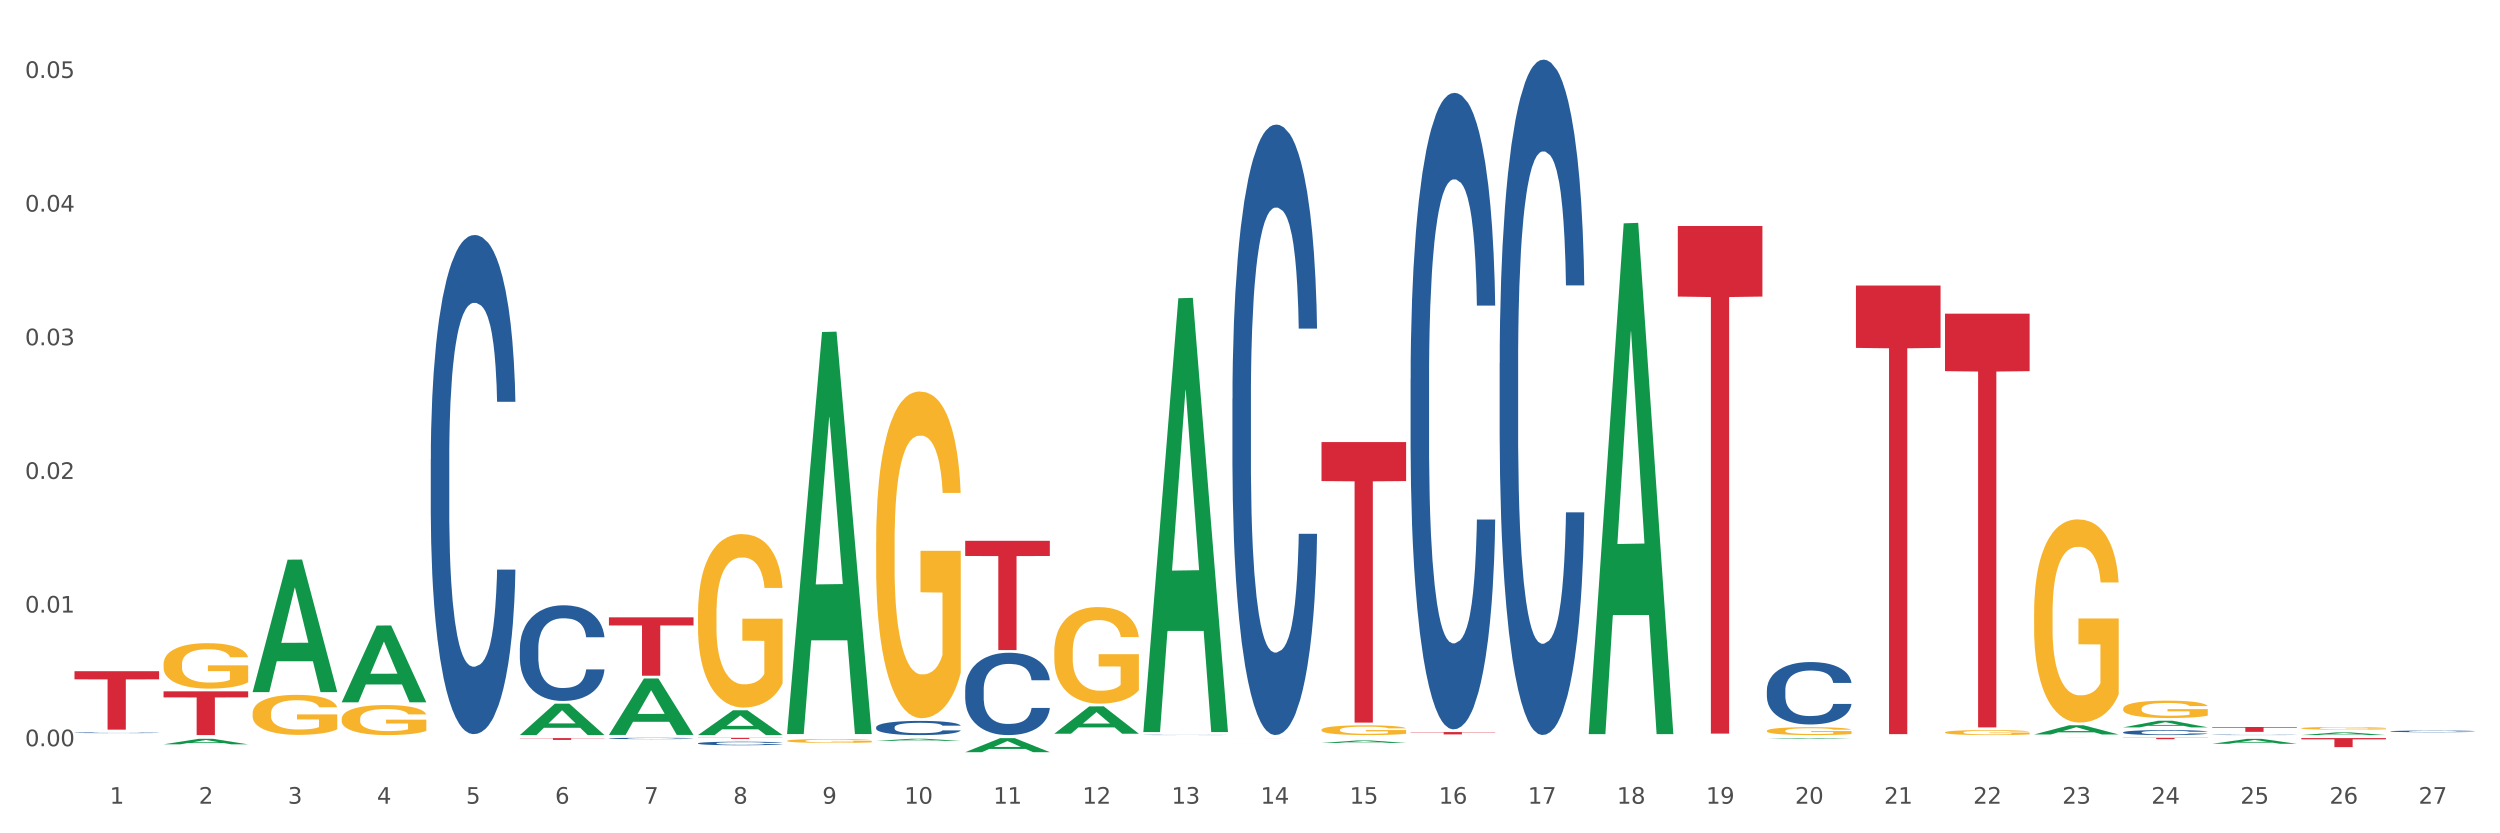 <?xml version="1.0" encoding="utf-8" standalone="no"?>
<!DOCTYPE svg PUBLIC "-//W3C//DTD SVG 1.1//EN"
  "http://www.w3.org/Graphics/SVG/1.1/DTD/svg11.dtd">
<svg xmlns:xlink="http://www.w3.org/1999/xlink" width="1080pt" height="360pt" viewBox="0 0 1080 360" xmlns="http://www.w3.org/2000/svg" version="1.1">
 <rect x="0" y="0" width="1080" height="360" fill="#333333" stroke="none"/>
 <defs>
  <style type="text/css">*{stroke-linejoin: round; stroke-linecap: butt}</style>
 </defs>
 <g id="figure_1">
  <g id="patch_1">
   <path d="M 0 360 
L 1080 360 
L 1080 0 
L 0 0 
z
" style="fill: #ffffff; stroke: #ffffff; stroke-linejoin: miter"/>
  </g>
  <g id="axes_1">
   <g id="matplotlib.axis_1">
    <g id="xtick_1">
     <g id="text_1">
      <!-- 1 -->
      <g style="fill: #4d4d4d" transform="translate(47.399 347.204) scale(0.096 -0.096)">
       <defs>
        <path id="DejaVuSans-31" d="M 794 531 
L 1825 531 
L 1825 4091 
L 703 3866 
L 703 4441 
L 1819 4666 
L 2450 4666 
L 2450 531 
L 3481 531 
L 3481 0 
L 794 0 
L 794 531 
z
" transform="scale(0.016)"/>
       </defs>
       <use xlink:href="#DejaVuSans-31"/>
      </g>
     </g>
    </g>
    <g id="xtick_2">
     <g id="text_2">
      <!-- 2 -->
      <g style="fill: #4d4d4d" transform="translate(85.878 347.204) scale(0.096 -0.096)">
       <defs>
        <path id="DejaVuSans-32" d="M 1228 531 
L 3431 531 
L 3431 0 
L 469 0 
L 469 531 
Q 828 903 1448 1529 
Q 2069 2156 2228 2338 
Q 2531 2678 2651 2914 
Q 2772 3150 2772 3378 
Q 2772 3750 2511 3984 
Q 2250 4219 1831 4219 
Q 1534 4219 1204 4116 
Q 875 4013 500 3803 
L 500 4441 
Q 881 4594 1212 4672 
Q 1544 4750 1819 4750 
Q 2544 4750 2975 4387 
Q 3406 4025 3406 3419 
Q 3406 3131 3298 2873 
Q 3191 2616 2906 2266 
Q 2828 2175 2409 1742 
Q 1991 1309 1228 531 
z
" transform="scale(0.016)"/>
       </defs>
       <use xlink:href="#DejaVuSans-32"/>
      </g>
     </g>
    </g>
    <g id="xtick_3">
     <g id="text_3">
      <!-- 3 -->
      <g style="fill: #4d4d4d" transform="translate(124.358 347.204) scale(0.096 -0.096)">
       <defs>
        <path id="DejaVuSans-33" d="M 2597 2516 
Q 3050 2419 3304 2112 
Q 3559 1806 3559 1356 
Q 3559 666 3084 287 
Q 2609 -91 1734 -91 
Q 1441 -91 1130 -33 
Q 819 25 488 141 
L 488 750 
Q 750 597 1062 519 
Q 1375 441 1716 441 
Q 2309 441 2620 675 
Q 2931 909 2931 1356 
Q 2931 1769 2642 2001 
Q 2353 2234 1838 2234 
L 1294 2234 
L 1294 2753 
L 1863 2753 
Q 2328 2753 2575 2939 
Q 2822 3125 2822 3475 
Q 2822 3834 2567 4026 
Q 2313 4219 1838 4219 
Q 1578 4219 1281 4162 
Q 984 4106 628 3988 
L 628 4550 
Q 988 4650 1302 4700 
Q 1616 4750 1894 4750 
Q 2613 4750 3031 4423 
Q 3450 4097 3450 3541 
Q 3450 3153 3228 2886 
Q 3006 2619 2597 2516 
z
" transform="scale(0.016)"/>
       </defs>
       <use xlink:href="#DejaVuSans-33"/>
      </g>
     </g>
    </g>
    <g id="xtick_4">
     <g id="text_4">
      <!-- 4 -->
      <g style="fill: #4d4d4d" transform="translate(162.838 347.204) scale(0.096 -0.096)">
       <defs>
        <path id="DejaVuSans-34" d="M 2419 4116 
L 825 1625 
L 2419 1625 
L 2419 4116 
z
M 2253 4666 
L 3047 4666 
L 3047 1625 
L 3713 1625 
L 3713 1100 
L 3047 1100 
L 3047 0 
L 2419 0 
L 2419 1100 
L 313 1100 
L 313 1709 
L 2253 4666 
z
" transform="scale(0.016)"/>
       </defs>
       <use xlink:href="#DejaVuSans-34"/>
      </g>
     </g>
    </g>
    <g id="xtick_5">
     <g id="text_5">
      <!-- 5 -->
      <g style="fill: #4d4d4d" transform="translate(201.317 347.204) scale(0.096 -0.096)">
       <defs>
        <path id="DejaVuSans-35" d="M 691 4666 
L 3169 4666 
L 3169 4134 
L 1269 4134 
L 1269 2991 
Q 1406 3038 1543 3061 
Q 1681 3084 1819 3084 
Q 2600 3084 3056 2656 
Q 3513 2228 3513 1497 
Q 3513 744 3044 326 
Q 2575 -91 1722 -91 
Q 1428 -91 1123 -41 
Q 819 9 494 109 
L 494 744 
Q 775 591 1075 516 
Q 1375 441 1709 441 
Q 2250 441 2565 725 
Q 2881 1009 2881 1497 
Q 2881 1984 2565 2268 
Q 2250 2553 1709 2553 
Q 1456 2553 1204 2497 
Q 953 2441 691 2322 
L 691 4666 
z
" transform="scale(0.016)"/>
       </defs>
       <use xlink:href="#DejaVuSans-35"/>
      </g>
     </g>
    </g>
    <g id="xtick_6">
     <g id="text_6">
      <!-- 6 -->
      <g style="fill: #4d4d4d" transform="translate(239.797 347.204) scale(0.096 -0.096)">
       <defs>
        <path id="DejaVuSans-36" d="M 2113 2584 
Q 1688 2584 1439 2293 
Q 1191 2003 1191 1497 
Q 1191 994 1439 701 
Q 1688 409 2113 409 
Q 2538 409 2786 701 
Q 3034 994 3034 1497 
Q 3034 2003 2786 2293 
Q 2538 2584 2113 2584 
z
M 3366 4563 
L 3366 3988 
Q 3128 4100 2886 4159 
Q 2644 4219 2406 4219 
Q 1781 4219 1451 3797 
Q 1122 3375 1075 2522 
Q 1259 2794 1537 2939 
Q 1816 3084 2150 3084 
Q 2853 3084 3261 2657 
Q 3669 2231 3669 1497 
Q 3669 778 3244 343 
Q 2819 -91 2113 -91 
Q 1303 -91 875 529 
Q 447 1150 447 2328 
Q 447 3434 972 4092 
Q 1497 4750 2381 4750 
Q 2619 4750 2861 4703 
Q 3103 4656 3366 4563 
z
" transform="scale(0.016)"/>
       </defs>
       <use xlink:href="#DejaVuSans-36"/>
      </g>
     </g>
    </g>
    <g id="xtick_7">
     <g id="text_7">
      <!-- 7 -->
      <g style="fill: #4d4d4d" transform="translate(278.276 347.204) scale(0.096 -0.096)">
       <defs>
        <path id="DejaVuSans-37" d="M 525 4666 
L 3525 4666 
L 3525 4397 
L 1831 0 
L 1172 0 
L 2766 4134 
L 525 4134 
L 525 4666 
z
" transform="scale(0.016)"/>
       </defs>
       <use xlink:href="#DejaVuSans-37"/>
      </g>
     </g>
    </g>
    <g id="xtick_8">
     <g id="text_8">
      <!-- 8 -->
      <g style="fill: #4d4d4d" transform="translate(316.756 347.204) scale(0.096 -0.096)">
       <defs>
        <path id="DejaVuSans-38" d="M 2034 2216 
Q 1584 2216 1326 1975 
Q 1069 1734 1069 1313 
Q 1069 891 1326 650 
Q 1584 409 2034 409 
Q 2484 409 2743 651 
Q 3003 894 3003 1313 
Q 3003 1734 2745 1975 
Q 2488 2216 2034 2216 
z
M 1403 2484 
Q 997 2584 770 2862 
Q 544 3141 544 3541 
Q 544 4100 942 4425 
Q 1341 4750 2034 4750 
Q 2731 4750 3128 4425 
Q 3525 4100 3525 3541 
Q 3525 3141 3298 2862 
Q 3072 2584 2669 2484 
Q 3125 2378 3379 2068 
Q 3634 1759 3634 1313 
Q 3634 634 3220 271 
Q 2806 -91 2034 -91 
Q 1263 -91 848 271 
Q 434 634 434 1313 
Q 434 1759 690 2068 
Q 947 2378 1403 2484 
z
M 1172 3481 
Q 1172 3119 1398 2916 
Q 1625 2713 2034 2713 
Q 2441 2713 2670 2916 
Q 2900 3119 2900 3481 
Q 2900 3844 2670 4047 
Q 2441 4250 2034 4250 
Q 1625 4250 1398 4047 
Q 1172 3844 1172 3481 
z
" transform="scale(0.016)"/>
       </defs>
       <use xlink:href="#DejaVuSans-38"/>
      </g>
     </g>
    </g>
    <g id="xtick_9">
     <g id="text_9">
      <!-- 9 -->
      <g style="fill: #4d4d4d" transform="translate(355.236 347.204) scale(0.096 -0.096)">
       <defs>
        <path id="DejaVuSans-39" d="M 703 97 
L 703 672 
Q 941 559 1184 500 
Q 1428 441 1663 441 
Q 2288 441 2617 861 
Q 2947 1281 2994 2138 
Q 2813 1869 2534 1725 
Q 2256 1581 1919 1581 
Q 1219 1581 811 2004 
Q 403 2428 403 3163 
Q 403 3881 828 4315 
Q 1253 4750 1959 4750 
Q 2769 4750 3195 4129 
Q 3622 3509 3622 2328 
Q 3622 1225 3098 567 
Q 2575 -91 1691 -91 
Q 1453 -91 1209 -44 
Q 966 3 703 97 
z
M 1959 2075 
Q 2384 2075 2632 2365 
Q 2881 2656 2881 3163 
Q 2881 3666 2632 3958 
Q 2384 4250 1959 4250 
Q 1534 4250 1286 3958 
Q 1038 3666 1038 3163 
Q 1038 2656 1286 2365 
Q 1534 2075 1959 2075 
z
" transform="scale(0.016)"/>
       </defs>
       <use xlink:href="#DejaVuSans-39"/>
      </g>
     </g>
    </g>
    <g id="xtick_10">
     <g id="text_10">
      <!-- 10 -->
      <g style="fill: #4d4d4d" transform="translate(390.661 347.204) scale(0.096 -0.096)">
       <defs>
        <path id="DejaVuSans-30" d="M 2034 4250 
Q 1547 4250 1301 3770 
Q 1056 3291 1056 2328 
Q 1056 1369 1301 889 
Q 1547 409 2034 409 
Q 2525 409 2770 889 
Q 3016 1369 3016 2328 
Q 3016 3291 2770 3770 
Q 2525 4250 2034 4250 
z
M 2034 4750 
Q 2819 4750 3233 4129 
Q 3647 3509 3647 2328 
Q 3647 1150 3233 529 
Q 2819 -91 2034 -91 
Q 1250 -91 836 529 
Q 422 1150 422 2328 
Q 422 3509 836 4129 
Q 1250 4750 2034 4750 
z
" transform="scale(0.016)"/>
       </defs>
       <use xlink:href="#DejaVuSans-31"/>
       <use xlink:href="#DejaVuSans-30" transform="translate(63.623 0)"/>
      </g>
     </g>
    </g>
    <g id="xtick_11">
     <g id="text_11">
      <!-- 11 -->
      <g style="fill: #4d4d4d" transform="translate(429.141 347.204) scale(0.096 -0.096)">
       <use xlink:href="#DejaVuSans-31"/>
       <use xlink:href="#DejaVuSans-31" transform="translate(63.623 0)"/>
      </g>
     </g>
    </g>
    <g id="xtick_12">
     <g id="text_12">
      <!-- 12 -->
      <g style="fill: #4d4d4d" transform="translate(467.62 347.204) scale(0.096 -0.096)">
       <use xlink:href="#DejaVuSans-31"/>
       <use xlink:href="#DejaVuSans-32" transform="translate(63.623 0)"/>
      </g>
     </g>
    </g>
    <g id="xtick_13">
     <g id="text_13">
      <!-- 13 -->
      <g style="fill: #4d4d4d" transform="translate(506.1 347.204) scale(0.096 -0.096)">
       <use xlink:href="#DejaVuSans-31"/>
       <use xlink:href="#DejaVuSans-33" transform="translate(63.623 0)"/>
      </g>
     </g>
    </g>
    <g id="xtick_14">
     <g id="text_14">
      <!-- 14 -->
      <g style="fill: #4d4d4d" transform="translate(544.58 347.204) scale(0.096 -0.096)">
       <use xlink:href="#DejaVuSans-31"/>
       <use xlink:href="#DejaVuSans-34" transform="translate(63.623 0)"/>
      </g>
     </g>
    </g>
    <g id="xtick_15">
     <g id="text_15">
      <!-- 15 -->
      <g style="fill: #4d4d4d" transform="translate(583.059 347.204) scale(0.096 -0.096)">
       <use xlink:href="#DejaVuSans-31"/>
       <use xlink:href="#DejaVuSans-35" transform="translate(63.623 0)"/>
      </g>
     </g>
    </g>
    <g id="xtick_16">
     <g id="text_16">
      <!-- 16 -->
      <g style="fill: #4d4d4d" transform="translate(621.539 347.204) scale(0.096 -0.096)">
       <use xlink:href="#DejaVuSans-31"/>
       <use xlink:href="#DejaVuSans-36" transform="translate(63.623 0)"/>
      </g>
     </g>
    </g>
    <g id="xtick_17">
     <g id="text_17">
      <!-- 17 -->
      <g style="fill: #4d4d4d" transform="translate(660.018 347.204) scale(0.096 -0.096)">
       <use xlink:href="#DejaVuSans-31"/>
       <use xlink:href="#DejaVuSans-37" transform="translate(63.623 0)"/>
      </g>
     </g>
    </g>
    <g id="xtick_18">
     <g id="text_18">
      <!-- 18 -->
      <g style="fill: #4d4d4d" transform="translate(698.498 347.204) scale(0.096 -0.096)">
       <use xlink:href="#DejaVuSans-31"/>
       <use xlink:href="#DejaVuSans-38" transform="translate(63.623 0)"/>
      </g>
     </g>
    </g>
    <g id="xtick_19">
     <g id="text_19">
      <!-- 19 -->
      <g style="fill: #4d4d4d" transform="translate(736.977 347.204) scale(0.096 -0.096)">
       <use xlink:href="#DejaVuSans-31"/>
       <use xlink:href="#DejaVuSans-39" transform="translate(63.623 0)"/>
      </g>
     </g>
    </g>
    <g id="xtick_20">
     <g id="text_20">
      <!-- 20 -->
      <g style="fill: #4d4d4d" transform="translate(775.457 347.204) scale(0.096 -0.096)">
       <use xlink:href="#DejaVuSans-32"/>
       <use xlink:href="#DejaVuSans-30" transform="translate(63.623 0)"/>
      </g>
     </g>
    </g>
    <g id="xtick_21">
     <g id="text_21">
      <!-- 21 -->
      <g style="fill: #4d4d4d" transform="translate(813.937 347.204) scale(0.096 -0.096)">
       <use xlink:href="#DejaVuSans-32"/>
       <use xlink:href="#DejaVuSans-31" transform="translate(63.623 0)"/>
      </g>
     </g>
    </g>
    <g id="xtick_22">
     <g id="text_22">
      <!-- 22 -->
      <g style="fill: #4d4d4d" transform="translate(852.416 347.204) scale(0.096 -0.096)">
       <use xlink:href="#DejaVuSans-32"/>
       <use xlink:href="#DejaVuSans-32" transform="translate(63.623 0)"/>
      </g>
     </g>
    </g>
    <g id="xtick_23">
     <g id="text_23">
      <!-- 23 -->
      <g style="fill: #4d4d4d" transform="translate(890.896 347.204) scale(0.096 -0.096)">
       <use xlink:href="#DejaVuSans-32"/>
       <use xlink:href="#DejaVuSans-33" transform="translate(63.623 0)"/>
      </g>
     </g>
    </g>
    <g id="xtick_24">
     <g id="text_24">
      <!-- 24 -->
      <g style="fill: #4d4d4d" transform="translate(929.375 347.204) scale(0.096 -0.096)">
       <use xlink:href="#DejaVuSans-32"/>
       <use xlink:href="#DejaVuSans-34" transform="translate(63.623 0)"/>
      </g>
     </g>
    </g>
    <g id="xtick_25">
     <g id="text_25">
      <!-- 25 -->
      <g style="fill: #4d4d4d" transform="translate(967.855 347.204) scale(0.096 -0.096)">
       <use xlink:href="#DejaVuSans-32"/>
       <use xlink:href="#DejaVuSans-35" transform="translate(63.623 0)"/>
      </g>
     </g>
    </g>
    <g id="xtick_26">
     <g id="text_26">
      <!-- 26 -->
      <g style="fill: #4d4d4d" transform="translate(1006.335 347.204) scale(0.096 -0.096)">
       <use xlink:href="#DejaVuSans-32"/>
       <use xlink:href="#DejaVuSans-36" transform="translate(63.623 0)"/>
      </g>
     </g>
    </g>
    <g id="xtick_27">
     <g id="text_27">
      <!-- 27 -->
      <g style="fill: #4d4d4d" transform="translate(1044.814 347.204) scale(0.096 -0.096)">
       <use xlink:href="#DejaVuSans-32"/>
       <use xlink:href="#DejaVuSans-37" transform="translate(63.623 0)"/>
      </g>
     </g>
    </g>
    <g id="xtick_28"/>
    <g id="xtick_29"/>
    <g id="xtick_30"/>
    <g id="xtick_31"/>
    <g id="xtick_32"/>
    <g id="xtick_33"/>
    <g id="xtick_34"/>
    <g id="xtick_35"/>
    <g id="xtick_36"/>
    <g id="xtick_37"/>
    <g id="xtick_38"/>
    <g id="xtick_39"/>
    <g id="xtick_40"/>
    <g id="xtick_41"/>
    <g id="xtick_42"/>
    <g id="xtick_43"/>
    <g id="xtick_44"/>
    <g id="xtick_45"/>
    <g id="xtick_46"/>
    <g id="xtick_47"/>
    <g id="xtick_48"/>
    <g id="xtick_49"/>
    <g id="xtick_50"/>
    <g id="xtick_51"/>
    <g id="xtick_52"/>
    <g id="xtick_53"/>
   </g>
   <g id="matplotlib.axis_2">
    <g id="ytick_1">
     <g id="text_28">
      <!-- 0.00 -->
      <g style="fill: #4d4d4d" transform="translate(10.8 322.376) scale(0.096 -0.096)">
       <defs>
        <path id="DejaVuSans-2e" d="M 684 794 
L 1344 794 
L 1344 0 
L 684 0 
L 684 794 
z
" transform="scale(0.016)"/>
       </defs>
       <use xlink:href="#DejaVuSans-30"/>
       <use xlink:href="#DejaVuSans-2e" transform="translate(63.623 0)"/>
       <use xlink:href="#DejaVuSans-30" transform="translate(95.41 0)"/>
       <use xlink:href="#DejaVuSans-30" transform="translate(159.033 0)"/>
      </g>
     </g>
    </g>
    <g id="ytick_2">
     <g id="text_29">
      <!-- 0.01 -->
      <g style="fill: #4d4d4d" transform="translate(10.8 264.636) scale(0.096 -0.096)">
       <use xlink:href="#DejaVuSans-30"/>
       <use xlink:href="#DejaVuSans-2e" transform="translate(63.623 0)"/>
       <use xlink:href="#DejaVuSans-30" transform="translate(95.41 0)"/>
       <use xlink:href="#DejaVuSans-31" transform="translate(159.033 0)"/>
      </g>
     </g>
    </g>
    <g id="ytick_3">
     <g id="text_30">
      <!-- 0.02 -->
      <g style="fill: #4d4d4d" transform="translate(10.8 206.896) scale(0.096 -0.096)">
       <use xlink:href="#DejaVuSans-30"/>
       <use xlink:href="#DejaVuSans-2e" transform="translate(63.623 0)"/>
       <use xlink:href="#DejaVuSans-30" transform="translate(95.41 0)"/>
       <use xlink:href="#DejaVuSans-32" transform="translate(159.033 0)"/>
      </g>
     </g>
    </g>
    <g id="ytick_4">
     <g id="text_31">
      <!-- 0.03 -->
      <g style="fill: #4d4d4d" transform="translate(10.8 149.155) scale(0.096 -0.096)">
       <use xlink:href="#DejaVuSans-30"/>
       <use xlink:href="#DejaVuSans-2e" transform="translate(63.623 0)"/>
       <use xlink:href="#DejaVuSans-30" transform="translate(95.41 0)"/>
       <use xlink:href="#DejaVuSans-33" transform="translate(159.033 0)"/>
      </g>
     </g>
    </g>
    <g id="ytick_5">
     <g id="text_32">
      <!-- 0.04 -->
      <g style="fill: #4d4d4d" transform="translate(10.8 91.415) scale(0.096 -0.096)">
       <use xlink:href="#DejaVuSans-30"/>
       <use xlink:href="#DejaVuSans-2e" transform="translate(63.623 0)"/>
       <use xlink:href="#DejaVuSans-30" transform="translate(95.41 0)"/>
       <use xlink:href="#DejaVuSans-34" transform="translate(159.033 0)"/>
      </g>
     </g>
    </g>
    <g id="ytick_6">
     <g id="text_33">
      <!-- 0.05 -->
      <g style="fill: #4d4d4d" transform="translate(10.8 33.674) scale(0.096 -0.096)">
       <use xlink:href="#DejaVuSans-30"/>
       <use xlink:href="#DejaVuSans-2e" transform="translate(63.623 0)"/>
       <use xlink:href="#DejaVuSans-30" transform="translate(95.41 0)"/>
       <use xlink:href="#DejaVuSans-35" transform="translate(159.033 0)"/>
      </g>
     </g>
    </g>
    <g id="ytick_7"/>
    <g id="ytick_8"/>
    <g id="ytick_9"/>
    <g id="ytick_10"/>
    <g id="ytick_11"/>
   </g>
   <g id="PolyCollection_1">
    <path d="M 70.655 321.556 
L 70.692 321.554 
L 85.767 319.171 
L 92.023 319.169 
L 107.21 321.561 
L 99.974 321.561 
L 96.696 321.004 
L 81.131 321.004 
L 81.018 321.013 
L 77.853 321.561 
L 70.655 321.561 
L 70.655 321.556 
L 83.091 320.671 
L 94.736 320.669 
L 88.97 319.679 
L 88.895 319.674 
L 88.819 319.681 
L 83.053 320.669 
L 83.091 320.671 
L 70.655 321.556 
z
" clip-path="url(#p7eaf6797ee)" style="fill: #109648"/>
    <path d="M 109.134 298.898 
L 109.172 298.845 
L 124.246 241.778 
L 130.502 241.724 
L 145.69 299.006 
L 138.454 299.006 
L 135.175 285.667 
L 119.611 285.667 
L 119.498 285.882 
L 116.332 299.006 
L 109.134 299.006 
L 109.134 298.898 
L 121.571 277.707 
L 133.216 277.653 
L 127.45 253.933 
L 127.374 253.826 
L 127.299 253.987 
L 121.533 277.653 
L 121.571 277.707 
L 109.134 298.898 
z
" clip-path="url(#p7eaf6797ee)" style="fill: #109648"/>
    <path d="M 147.614 303.346 
L 147.651 303.315 
L 162.726 270.23 
L 168.982 270.199 
L 184.169 303.408 
L 176.934 303.408 
L 173.655 295.675 
L 158.091 295.675 
L 157.977 295.8 
L 154.812 303.408 
L 147.614 303.408 
L 147.614 303.346 
L 160.05 291.06 
L 171.695 291.029 
L 165.929 277.277 
L 165.854 277.215 
L 165.779 277.308 
L 160.013 291.029 
L 160.05 291.06 
L 147.614 303.346 
z
" clip-path="url(#p7eaf6797ee)" style="fill: #109648"/>
    <path d="M 224.573 317.532 
L 224.611 317.519 
L 239.685 303.996 
L 245.941 303.984 
L 261.129 317.557 
L 253.893 317.557 
L 250.614 314.396 
L 235.05 314.396 
L 234.937 314.447 
L 231.771 317.557 
L 224.573 317.557 
L 224.573 317.532 
L 237.009 312.51 
L 248.654 312.497 
L 242.888 306.877 
L 242.813 306.851 
L 242.738 306.89 
L 236.972 312.497 
L 237.009 312.51 
L 224.573 317.532 
z
" clip-path="url(#p7eaf6797ee)" style="fill: #109648"/>
    <path d="M 416.971 297.969 
L 417.014 297.937 
L 417.014 297.027 
L 417.144 295.793 
L 417.619 293.519 
L 418.224 291.797 
L 419.261 289.783 
L 419.823 288.938 
L 420.557 287.996 
L 422.07 286.47 
L 423.798 285.17 
L 425.008 284.455 
L 425.915 284.001 
L 427.946 283.189 
L 429.113 282.831 
L 430.323 282.539 
L 431.36 282.344 
L 433.088 282.117 
L 434.471 282.019 
L 436.07 281.987 
L 437.409 282.019 
L 439.181 282.149 
L 441.773 282.539 
L 442.767 282.766 
L 444.107 283.156 
L 445.489 283.676 
L 446.613 284.196 
L 447.909 284.943 
L 449.249 285.917 
L 450.545 287.152 
L 451.452 288.289 
L 452.187 289.491 
L 452.835 290.952 
L 453.31 292.544 
L 453.527 293.876 
L 445.619 293.876 
L 445.403 292.674 
L 444.971 291.375 
L 444.539 290.498 
L 444.064 289.783 
L 443.329 288.971 
L 442.681 288.451 
L 441.601 287.834 
L 440.607 287.444 
L 439.786 287.217 
L 438.792 287.022 
L 436.675 286.827 
L 435.162 286.827 
L 434.212 286.892 
L 433.045 287.054 
L 432.051 287.282 
L 430.885 287.671 
L 429.977 288.094 
L 429.07 288.646 
L 428.551 289.036 
L 427.773 289.75 
L 427.255 290.335 
L 426.564 291.342 
L 426.175 292.057 
L 425.483 293.908 
L 425.181 295.273 
L 425.051 296.215 
L 424.965 297.254 
L 424.965 302.322 
L 425.224 304.596 
L 425.44 305.57 
L 425.786 306.675 
L 426.434 308.104 
L 427.385 309.501 
L 428.378 310.508 
L 429.199 311.125 
L 429.977 311.58 
L 430.755 311.937 
L 431.706 312.262 
L 432.483 312.457 
L 433.65 312.652 
L 435.033 312.749 
L 436.113 312.749 
L 438.317 312.587 
L 439.31 312.425 
L 440.261 312.197 
L 441.298 311.84 
L 442.119 311.45 
L 442.594 311.158 
L 443.372 310.541 
L 443.977 309.891 
L 444.496 309.144 
L 444.841 308.494 
L 445.23 307.519 
L 445.533 306.415 
L 445.619 305.83 
L 453.527 305.83 
L 453.354 307 
L 453.051 308.137 
L 452.446 309.663 
L 451.971 310.541 
L 451.236 311.613 
L 450.459 312.522 
L 449.378 313.529 
L 448.385 314.276 
L 447.348 314.926 
L 446.224 315.511 
L 444.193 316.323 
L 443.459 316.55 
L 441.903 316.94 
L 440.693 317.167 
L 438.922 317.395 
L 437.107 317.525 
L 435.206 317.557 
L 433.52 317.492 
L 431.662 317.297 
L 430.496 317.102 
L 429.199 316.81 
L 427.687 316.355 
L 426.261 315.803 
L 424.922 315.153 
L 423.668 314.406 
L 422.502 313.562 
L 420.989 312.165 
L 419.866 310.8 
L 419.045 309.533 
L 418.483 308.462 
L 417.922 307.097 
L 417.619 306.155 
L 417.144 303.881 
L 416.971 301.77 
L 416.971 297.969 
z
" clip-path="url(#p7eaf6797ee)" style="fill: #255c99"/>
    <path d="M 878.726 264.931 
L 878.769 264.851 
L 878.769 261.965 
L 878.855 259.48 
L 879.287 253.467 
L 879.934 248.497 
L 880.409 245.852 
L 880.884 243.687 
L 881.445 241.523 
L 882.136 239.278 
L 883.387 235.992 
L 884.164 234.308 
L 885.114 232.545 
L 886.84 229.979 
L 888.092 228.536 
L 889.386 227.334 
L 891.501 225.891 
L 892.882 225.25 
L 894.35 224.769 
L 896.119 224.448 
L 897.457 224.368 
L 900.392 224.608 
L 902.895 225.33 
L 904.103 225.891 
L 905.657 226.853 
L 906.477 227.494 
L 907.815 228.777 
L 909.196 230.46 
L 910.146 231.903 
L 911.57 234.629 
L 912.649 237.354 
L 913.642 240.721 
L 914.16 243.046 
L 914.548 245.211 
L 914.893 247.696 
L 915.238 251.624 
L 907.47 251.624 
L 907.168 248.818 
L 906.693 246.173 
L 906.002 243.607 
L 905.398 242.004 
L 904.362 240 
L 903.413 238.717 
L 902.42 237.755 
L 901.212 236.954 
L 900.262 236.553 
L 898.924 236.232 
L 896.292 236.312 
L 894.522 236.954 
L 893.314 237.755 
L 892.537 238.477 
L 891.846 239.278 
L 891.069 240.401 
L 890.163 242.084 
L 889.516 243.607 
L 888.868 245.531 
L 888.35 247.455 
L 887.876 249.7 
L 887.487 252.105 
L 887.185 254.59 
L 886.926 257.636 
L 886.71 262.686 
L 886.71 273.669 
L 886.797 276.154 
L 887.013 279.441 
L 887.271 281.926 
L 887.703 284.892 
L 888.092 286.896 
L 888.825 289.782 
L 889.645 292.187 
L 890.293 293.71 
L 890.94 294.992 
L 892.062 296.756 
L 893.314 298.199 
L 894.393 299.081 
L 895.86 299.882 
L 896.853 300.203 
L 897.716 300.363 
L 899.831 300.363 
L 901.341 300.123 
L 903.024 299.562 
L 904.319 298.84 
L 905.398 297.959 
L 906.607 296.516 
L 907.384 295.153 
L 907.384 278.399 
L 897.889 278.318 
L 897.889 267.176 
L 915.282 267.176 
L 915.282 299.882 
L 914.548 301.566 
L 913.728 303.089 
L 912.865 304.452 
L 911.57 306.135 
L 910.016 307.739 
L 908.635 308.861 
L 907.168 309.823 
L 905.441 310.705 
L 903.197 311.506 
L 901.816 311.827 
L 900.09 312.067 
L 898.061 312.148 
L 896.292 311.987 
L 894.565 311.586 
L 892.753 310.865 
L 890.983 309.823 
L 889.645 308.781 
L 888.307 307.498 
L 886.883 305.815 
L 885.761 304.211 
L 884.898 302.768 
L 883.948 300.925 
L 882.912 298.52 
L 882.136 296.355 
L 881.445 294.111 
L 880.711 291.225 
L 880.193 288.74 
L 879.676 285.613 
L 879.373 283.289 
L 879.028 279.681 
L 878.769 274.631 
L 878.726 264.931 
z
" clip-path="url(#p7eaf6797ee)" style="fill: #f7b32b"/>
    <path d="M 378.491 314.183 
L 378.535 314.177 
L 378.535 314.02 
L 378.664 313.808 
L 379.139 313.416 
L 379.744 313.12 
L 380.781 312.773 
L 381.343 312.627 
L 382.078 312.465 
L 383.59 312.202 
L 385.318 311.978 
L 386.528 311.855 
L 387.436 311.776 
L 389.467 311.637 
L 390.633 311.575 
L 391.843 311.525 
L 392.88 311.491 
L 394.609 311.452 
L 395.991 311.435 
L 397.59 311.43 
L 398.93 311.435 
L 400.701 311.457 
L 403.294 311.525 
L 404.288 311.564 
L 405.627 311.631 
L 407.01 311.72 
L 408.133 311.81 
L 409.43 311.939 
L 410.769 312.107 
L 412.065 312.319 
L 412.973 312.515 
L 413.707 312.722 
L 414.356 312.974 
L 414.831 313.248 
L 415.047 313.478 
L 407.14 313.478 
L 406.923 313.271 
L 406.491 313.047 
L 406.059 312.896 
L 405.584 312.773 
L 404.849 312.633 
L 404.201 312.543 
L 403.121 312.437 
L 402.127 312.37 
L 401.306 312.33 
L 400.312 312.297 
L 398.195 312.263 
L 396.683 312.263 
L 395.732 312.275 
L 394.565 312.302 
L 393.572 312.342 
L 392.405 312.409 
L 391.498 312.482 
L 390.59 312.577 
L 390.072 312.644 
L 389.294 312.767 
L 388.775 312.868 
L 388.084 313.041 
L 387.695 313.164 
L 387.004 313.483 
L 386.701 313.718 
L 386.572 313.881 
L 386.485 314.06 
L 386.485 314.933 
L 386.744 315.324 
L 386.96 315.492 
L 387.306 315.682 
L 387.954 315.929 
L 388.905 316.169 
L 389.899 316.343 
L 390.72 316.449 
L 391.498 316.527 
L 392.275 316.589 
L 393.226 316.645 
L 394.004 316.679 
L 395.17 316.712 
L 396.553 316.729 
L 397.633 316.729 
L 399.837 316.701 
L 400.831 316.673 
L 401.781 316.634 
L 402.819 316.572 
L 403.64 316.505 
L 404.115 316.455 
L 404.893 316.348 
L 405.498 316.236 
L 406.016 316.108 
L 406.362 315.996 
L 406.751 315.828 
L 407.053 315.638 
L 407.14 315.537 
L 415.047 315.537 
L 414.874 315.738 
L 414.572 315.934 
L 413.967 316.197 
L 413.491 316.348 
L 412.757 316.533 
L 411.979 316.69 
L 410.899 316.863 
L 409.905 316.992 
L 408.868 317.104 
L 407.744 317.205 
L 405.714 317.345 
L 404.979 317.384 
L 403.423 317.451 
L 402.214 317.49 
L 400.442 317.529 
L 398.627 317.552 
L 396.726 317.557 
L 395.041 317.546 
L 393.183 317.512 
L 392.016 317.479 
L 390.72 317.428 
L 389.207 317.35 
L 387.781 317.255 
L 386.442 317.143 
L 385.189 317.014 
L 384.022 316.869 
L 382.51 316.628 
L 381.386 316.393 
L 380.565 316.175 
L 380.004 315.99 
L 379.442 315.755 
L 379.139 315.593 
L 378.664 315.201 
L 378.491 314.837 
L 378.491 314.183 
z
" clip-path="url(#p7eaf6797ee)" style="fill: #255c99"/>
    <path d="M 493.93 317.477 
L 493.973 317.477 
L 493.973 317.473 
L 494.103 317.468 
L 494.578 317.459 
L 495.183 317.452 
L 496.22 317.444 
L 496.782 317.44 
L 497.517 317.436 
L 499.029 317.43 
L 500.757 317.425 
L 501.967 317.422 
L 502.875 317.42 
L 504.905 317.417 
L 506.072 317.415 
L 507.282 317.414 
L 508.319 317.413 
L 510.047 317.412 
L 511.43 317.412 
L 513.029 317.412 
L 514.368 317.412 
L 516.14 317.412 
L 518.733 317.414 
L 519.726 317.415 
L 521.066 317.417 
L 522.449 317.419 
L 523.572 317.421 
L 524.868 317.424 
L 526.208 317.428 
L 527.504 317.433 
L 528.412 317.438 
L 529.146 317.442 
L 529.794 317.448 
L 530.27 317.455 
L 530.486 317.46 
L 522.578 317.46 
L 522.362 317.455 
L 521.93 317.45 
L 521.498 317.447 
L 521.023 317.444 
L 520.288 317.44 
L 519.64 317.438 
L 518.56 317.436 
L 517.566 317.434 
L 516.745 317.433 
L 515.751 317.432 
L 513.634 317.432 
L 512.121 317.432 
L 511.171 317.432 
L 510.004 317.432 
L 509.01 317.433 
L 507.844 317.435 
L 506.936 317.437 
L 506.029 317.439 
L 505.51 317.441 
L 504.733 317.444 
L 504.214 317.446 
L 503.523 317.45 
L 503.134 317.453 
L 502.442 317.461 
L 502.14 317.466 
L 502.01 317.47 
L 501.924 317.474 
L 501.924 317.495 
L 502.183 317.504 
L 502.399 317.508 
L 502.745 317.513 
L 503.393 317.519 
L 504.344 317.524 
L 505.338 317.528 
L 506.159 317.531 
L 506.936 317.533 
L 507.714 317.534 
L 508.665 317.536 
L 509.442 317.536 
L 510.609 317.537 
L 511.992 317.538 
L 513.072 317.538 
L 515.276 317.537 
L 516.27 317.536 
L 517.22 317.535 
L 518.257 317.534 
L 519.078 317.532 
L 519.554 317.531 
L 520.331 317.528 
L 520.936 317.526 
L 521.455 317.523 
L 521.801 317.52 
L 522.189 317.516 
L 522.492 317.512 
L 522.578 317.509 
L 530.486 317.509 
L 530.313 317.514 
L 530.01 317.519 
L 529.405 317.525 
L 528.93 317.528 
L 528.196 317.533 
L 527.418 317.537 
L 526.338 317.541 
L 525.344 317.544 
L 524.307 317.546 
L 523.183 317.549 
L 521.152 317.552 
L 520.418 317.553 
L 518.862 317.555 
L 517.652 317.556 
L 515.881 317.556 
L 514.066 317.557 
L 512.165 317.557 
L 510.48 317.557 
L 508.621 317.556 
L 507.455 317.555 
L 506.159 317.554 
L 504.646 317.552 
L 503.22 317.55 
L 501.881 317.547 
L 500.628 317.544 
L 499.461 317.541 
L 497.949 317.535 
L 496.825 317.53 
L 496.004 317.524 
L 495.442 317.52 
L 494.881 317.514 
L 494.578 317.511 
L 494.103 317.501 
L 493.93 317.493 
L 493.93 317.477 
z
" clip-path="url(#p7eaf6797ee)" style="fill: #255c99"/>
    <path d="M 570.889 320.942 
L 570.927 320.941 
L 586.001 319.892 
L 592.257 319.891 
L 607.445 320.944 
L 600.209 320.944 
L 596.93 320.699 
L 581.366 320.699 
L 581.253 320.703 
L 578.087 320.944 
L 570.889 320.944 
L 570.889 320.942 
L 583.326 320.553 
L 594.971 320.552 
L 589.205 320.115 
L 589.129 320.113 
L 589.054 320.116 
L 583.288 320.552 
L 583.326 320.553 
L 570.889 320.942 
z
" clip-path="url(#p7eaf6797ee)" style="fill: #109648"/>
    <path d="M 686.328 316.725 
L 686.366 316.517 
L 701.44 96.482 
L 707.696 96.275 
L 722.884 317.139 
L 715.648 317.139 
L 712.369 265.708 
L 696.805 265.708 
L 696.692 266.538 
L 693.526 317.139 
L 686.328 317.139 
L 686.328 316.725 
L 698.765 235.015 
L 710.41 234.808 
L 704.644 143.351 
L 704.568 142.936 
L 704.493 143.558 
L 698.727 234.808 
L 698.765 235.015 
L 686.328 316.725 
z
" clip-path="url(#p7eaf6797ee)" style="fill: #109648"/>
    <path d="M 763.287 319.193 
L 763.325 319.192 
L 778.399 318.82 
L 784.655 318.82 
L 799.843 319.194 
L 792.607 319.194 
L 789.328 319.106 
L 773.764 319.106 
L 773.651 319.108 
L 770.485 319.194 
L 763.287 319.194 
L 763.287 319.193 
L 775.724 319.054 
L 787.369 319.054 
L 781.603 318.899 
L 781.527 318.899 
L 781.452 318.9 
L 775.686 319.054 
L 775.724 319.054 
L 763.287 319.193 
z
" clip-path="url(#p7eaf6797ee)" style="fill: #109648"/>
    <path d="M 301.532 321.103 
L 301.575 321.101 
L 301.575 321.062 
L 301.705 321.008 
L 302.18 320.909 
L 302.785 320.834 
L 303.822 320.747 
L 304.384 320.71 
L 305.119 320.669 
L 306.631 320.603 
L 308.359 320.546 
L 309.569 320.515 
L 310.477 320.496 
L 312.507 320.46 
L 313.674 320.445 
L 314.884 320.432 
L 315.921 320.424 
L 317.649 320.414 
L 319.032 320.41 
L 320.631 320.408 
L 321.97 320.41 
L 323.742 320.415 
L 326.335 320.432 
L 327.328 320.442 
L 328.668 320.459 
L 330.051 320.482 
L 331.174 320.504 
L 332.47 320.537 
L 333.81 320.579 
L 335.106 320.633 
L 336.014 320.682 
L 336.748 320.734 
L 337.396 320.798 
L 337.872 320.867 
L 338.088 320.925 
L 330.18 320.925 
L 329.964 320.873 
L 329.532 320.816 
L 329.1 320.778 
L 328.625 320.747 
L 327.89 320.712 
L 327.242 320.689 
L 326.162 320.662 
L 325.168 320.645 
L 324.347 320.635 
L 323.353 320.627 
L 321.236 320.618 
L 319.724 320.618 
L 318.773 320.621 
L 317.606 320.628 
L 316.612 320.638 
L 315.446 320.655 
L 314.538 320.674 
L 313.631 320.698 
L 313.112 320.714 
L 312.335 320.746 
L 311.816 320.771 
L 311.125 320.815 
L 310.736 320.846 
L 310.045 320.926 
L 309.742 320.986 
L 309.612 321.026 
L 309.526 321.072 
L 309.526 321.292 
L 309.785 321.391 
L 310.001 321.433 
L 310.347 321.481 
L 310.995 321.543 
L 311.946 321.604 
L 312.94 321.648 
L 313.761 321.674 
L 314.538 321.694 
L 315.316 321.71 
L 316.267 321.724 
L 317.045 321.732 
L 318.211 321.741 
L 319.594 321.745 
L 320.674 321.745 
L 322.878 321.738 
L 323.872 321.731 
L 324.822 321.721 
L 325.859 321.705 
L 326.68 321.689 
L 327.156 321.676 
L 327.933 321.649 
L 328.538 321.621 
L 329.057 321.588 
L 329.403 321.56 
L 329.791 321.518 
L 330.094 321.47 
L 330.18 321.444 
L 338.088 321.444 
L 337.915 321.495 
L 337.612 321.545 
L 337.008 321.611 
L 336.532 321.649 
L 335.798 321.696 
L 335.02 321.735 
L 333.94 321.779 
L 332.946 321.811 
L 331.909 321.84 
L 330.785 321.865 
L 328.754 321.9 
L 328.02 321.91 
L 326.464 321.927 
L 325.254 321.937 
L 323.483 321.947 
L 321.668 321.952 
L 319.767 321.954 
L 318.082 321.951 
L 316.224 321.943 
L 315.057 321.934 
L 313.761 321.921 
L 312.248 321.902 
L 310.822 321.878 
L 309.483 321.849 
L 308.23 321.817 
L 307.063 321.78 
L 305.551 321.72 
L 304.427 321.66 
L 303.606 321.605 
L 303.044 321.559 
L 302.483 321.499 
L 302.18 321.458 
L 301.705 321.36 
L 301.532 321.268 
L 301.532 321.103 
z
" clip-path="url(#p7eaf6797ee)" style="fill: #255c99"/>
    <path d="M 994.165 314.599 
L 994.208 314.598 
L 994.208 314.56 
L 994.294 314.526 
L 994.726 314.447 
L 995.373 314.38 
L 995.848 314.345 
L 996.323 314.316 
L 996.884 314.288 
L 997.574 314.258 
L 998.826 314.214 
L 999.603 314.192 
L 1000.552 314.168 
L 1002.279 314.134 
L 1003.53 314.115 
L 1004.825 314.099 
L 1006.94 314.08 
L 1008.321 314.071 
L 1009.788 314.065 
L 1011.558 314.061 
L 1012.896 314.06 
L 1015.831 314.063 
L 1018.334 314.072 
L 1019.542 314.08 
L 1021.096 314.093 
L 1021.916 314.101 
L 1023.254 314.118 
L 1024.635 314.141 
L 1025.584 314.16 
L 1027.009 314.196 
L 1028.088 314.232 
L 1029.08 314.277 
L 1029.598 314.308 
L 1029.987 314.337 
L 1030.332 314.37 
L 1030.677 314.422 
L 1022.909 314.422 
L 1022.607 314.385 
L 1022.132 314.35 
L 1021.441 314.315 
L 1020.837 314.294 
L 1019.801 314.267 
L 1018.852 314.25 
L 1017.859 314.238 
L 1016.651 314.227 
L 1015.701 314.222 
L 1014.363 314.217 
L 1011.73 314.218 
L 1009.961 314.227 
L 1008.753 314.238 
L 1007.976 314.247 
L 1007.285 314.258 
L 1006.508 314.273 
L 1005.602 314.295 
L 1004.955 314.315 
L 1004.307 314.341 
L 1003.789 314.367 
L 1003.314 314.396 
L 1002.926 314.428 
L 1002.624 314.461 
L 1002.365 314.502 
L 1002.149 314.569 
L 1002.149 314.715 
L 1002.236 314.748 
L 1002.451 314.792 
L 1002.71 314.825 
L 1003.142 314.864 
L 1003.53 314.891 
L 1004.264 314.929 
L 1005.084 314.961 
L 1005.731 314.982 
L 1006.379 314.999 
L 1007.501 315.022 
L 1008.753 315.041 
L 1009.831 315.053 
L 1011.299 315.064 
L 1012.292 315.068 
L 1013.155 315.07 
L 1015.27 315.07 
L 1016.78 315.067 
L 1018.463 315.06 
L 1019.758 315.05 
L 1020.837 315.038 
L 1022.045 315.019 
L 1022.822 315.001 
L 1022.822 314.778 
L 1013.327 314.777 
L 1013.327 314.629 
L 1030.72 314.629 
L 1030.72 315.064 
L 1029.987 315.086 
L 1029.167 315.106 
L 1028.304 315.125 
L 1027.009 315.147 
L 1025.455 315.168 
L 1024.074 315.183 
L 1022.607 315.196 
L 1020.88 315.208 
L 1018.636 315.218 
L 1017.255 315.223 
L 1015.528 315.226 
L 1013.5 315.227 
L 1011.73 315.225 
L 1010.004 315.219 
L 1008.191 315.21 
L 1006.422 315.196 
L 1005.084 315.182 
L 1003.746 315.165 
L 1002.322 315.143 
L 1001.2 315.121 
L 1000.337 315.102 
L 999.387 315.078 
L 998.351 315.046 
L 997.574 315.017 
L 996.884 314.987 
L 996.15 314.949 
L 995.632 314.916 
L 995.114 314.874 
L 994.812 314.843 
L 994.467 314.795 
L 994.208 314.728 
L 994.165 314.599 
z
" clip-path="url(#p7eaf6797ee)" style="fill: #f7b32b"/>
    <path d="M 917.206 306.156 
L 917.249 306.15 
L 917.249 305.903 
L 917.335 305.69 
L 917.767 305.176 
L 918.414 304.75 
L 918.889 304.524 
L 919.364 304.339 
L 919.925 304.154 
L 920.615 303.962 
L 921.867 303.681 
L 922.644 303.537 
L 923.593 303.386 
L 925.319 303.166 
L 926.571 303.043 
L 927.866 302.94 
L 929.981 302.816 
L 931.362 302.762 
L 932.829 302.72 
L 934.599 302.693 
L 935.937 302.686 
L 938.871 302.707 
L 941.375 302.768 
L 942.583 302.816 
L 944.137 302.899 
L 944.957 302.954 
L 946.295 303.063 
L 947.676 303.207 
L 948.625 303.331 
L 950.05 303.564 
L 951.129 303.797 
L 952.121 304.085 
L 952.639 304.284 
L 953.028 304.469 
L 953.373 304.682 
L 953.718 305.018 
L 945.949 305.018 
L 945.647 304.778 
L 945.173 304.552 
L 944.482 304.332 
L 943.878 304.195 
L 942.842 304.023 
L 941.893 303.914 
L 940.9 303.831 
L 939.691 303.763 
L 938.742 303.729 
L 937.404 303.701 
L 934.771 303.708 
L 933.002 303.763 
L 931.793 303.831 
L 931.016 303.893 
L 930.326 303.962 
L 929.549 304.058 
L 928.643 304.202 
L 927.995 304.332 
L 927.348 304.497 
L 926.83 304.661 
L 926.355 304.853 
L 925.967 305.059 
L 925.665 305.272 
L 925.406 305.532 
L 925.19 305.964 
L 925.19 306.904 
L 925.276 307.117 
L 925.492 307.398 
L 925.751 307.61 
L 926.183 307.864 
L 926.571 308.036 
L 927.305 308.282 
L 928.125 308.488 
L 928.772 308.619 
L 929.42 308.728 
L 930.542 308.879 
L 931.793 309.003 
L 932.872 309.078 
L 934.34 309.147 
L 935.332 309.174 
L 936.196 309.188 
L 938.31 309.188 
L 939.821 309.167 
L 941.504 309.119 
L 942.799 309.057 
L 943.878 308.982 
L 945.086 308.859 
L 945.863 308.742 
L 945.863 307.309 
L 936.368 307.302 
L 936.368 306.348 
L 953.761 306.348 
L 953.761 309.147 
L 953.028 309.291 
L 952.208 309.421 
L 951.344 309.538 
L 950.05 309.682 
L 948.496 309.819 
L 947.115 309.915 
L 945.647 309.997 
L 943.921 310.072 
L 941.677 310.141 
L 940.296 310.168 
L 938.569 310.189 
L 936.541 310.196 
L 934.771 310.182 
L 933.045 310.148 
L 931.232 310.086 
L 929.463 309.997 
L 928.125 309.908 
L 926.787 309.798 
L 925.363 309.654 
L 924.241 309.517 
L 923.377 309.393 
L 922.428 309.236 
L 921.392 309.03 
L 920.615 308.845 
L 919.925 308.653 
L 919.191 308.406 
L 918.673 308.193 
L 918.155 307.926 
L 917.853 307.727 
L 917.508 307.418 
L 917.249 306.986 
L 917.206 306.156 
z
" clip-path="url(#p7eaf6797ee)" style="fill: #f7b32b"/>
    <path d="M 609.369 163.668 
L 609.412 163.417 
L 609.412 156.386 
L 609.542 146.844 
L 610.017 129.265 
L 610.622 115.956 
L 611.659 100.387 
L 612.221 93.858 
L 612.955 86.576 
L 614.468 74.773 
L 616.196 64.729 
L 617.406 59.204 
L 618.313 55.689 
L 620.344 49.411 
L 621.511 46.649 
L 622.721 44.388 
L 623.758 42.882 
L 625.486 41.124 
L 626.869 40.371 
L 628.468 40.12 
L 629.807 40.371 
L 631.579 41.375 
L 634.171 44.388 
L 635.165 46.146 
L 636.505 49.16 
L 637.887 53.178 
L 639.011 57.195 
L 640.307 62.971 
L 641.647 70.504 
L 642.943 80.047 
L 643.85 88.836 
L 644.585 98.127 
L 645.233 109.427 
L 645.708 121.732 
L 645.924 132.028 
L 638.017 132.028 
L 637.801 122.736 
L 637.369 112.692 
L 636.937 105.912 
L 636.462 100.387 
L 635.727 94.109 
L 635.079 90.091 
L 633.999 85.32 
L 633.005 82.307 
L 632.184 80.549 
L 631.19 79.042 
L 629.073 77.536 
L 627.56 77.536 
L 626.61 78.038 
L 625.443 79.294 
L 624.449 81.051 
L 623.282 84.065 
L 622.375 87.329 
L 621.468 91.598 
L 620.949 94.612 
L 620.171 100.136 
L 619.653 104.656 
L 618.961 112.441 
L 618.573 117.965 
L 617.881 132.279 
L 617.579 142.826 
L 617.449 150.108 
L 617.363 158.144 
L 617.363 197.318 
L 617.622 214.896 
L 617.838 222.429 
L 618.184 230.967 
L 618.832 242.016 
L 619.782 252.814 
L 620.776 260.599 
L 621.597 265.37 
L 622.375 268.886 
L 623.153 271.648 
L 624.103 274.159 
L 624.881 275.666 
L 626.048 277.172 
L 627.431 277.926 
L 628.511 277.926 
L 630.715 276.67 
L 631.708 275.415 
L 632.659 273.657 
L 633.696 270.895 
L 634.517 267.881 
L 634.992 265.621 
L 635.77 260.85 
L 636.375 255.828 
L 636.894 250.052 
L 637.239 245.03 
L 637.628 237.496 
L 637.931 228.958 
L 638.017 224.438 
L 645.924 224.438 
L 645.752 233.478 
L 645.449 242.267 
L 644.844 254.07 
L 644.369 260.85 
L 643.634 269.137 
L 642.857 276.168 
L 641.776 283.953 
L 640.783 289.728 
L 639.745 294.751 
L 638.622 299.271 
L 636.591 305.549 
L 635.857 307.306 
L 634.301 310.32 
L 633.091 312.078 
L 631.32 313.835 
L 629.505 314.84 
L 627.603 315.091 
L 625.918 314.589 
L 624.06 313.082 
L 622.894 311.575 
L 621.597 309.315 
L 620.085 305.8 
L 618.659 301.531 
L 617.32 296.508 
L 616.066 290.733 
L 614.9 284.204 
L 613.387 273.406 
L 612.264 262.859 
L 611.443 253.065 
L 610.881 244.779 
L 610.319 234.232 
L 610.017 226.949 
L 609.542 209.371 
L 609.369 193.049 
L 609.369 163.668 
z
" clip-path="url(#p7eaf6797ee)" style="fill: #255c99"/>
    <path d="M 532.41 172.314 
L 532.453 172.073 
L 532.453 165.329 
L 532.583 156.177 
L 533.058 139.317 
L 533.663 126.552 
L 534.7 111.619 
L 535.262 105.357 
L 535.996 98.372 
L 537.508 87.052 
L 539.237 77.418 
L 540.447 72.119 
L 541.354 68.747 
L 543.385 62.726 
L 544.552 60.076 
L 545.762 57.909 
L 546.799 56.464 
L 548.527 54.778 
L 549.91 54.055 
L 551.508 53.814 
L 552.848 54.055 
L 554.62 55.018 
L 557.212 57.909 
L 558.206 59.595 
L 559.546 62.485 
L 560.928 66.339 
L 562.052 70.192 
L 563.348 75.732 
L 564.688 82.957 
L 565.984 92.11 
L 566.891 100.54 
L 567.626 109.451 
L 568.274 120.29 
L 568.749 132.092 
L 568.965 141.967 
L 561.058 141.967 
L 560.842 133.055 
L 560.41 123.421 
L 559.978 116.918 
L 559.502 111.619 
L 558.768 105.598 
L 558.12 101.744 
L 557.039 97.168 
L 556.046 94.278 
L 555.225 92.592 
L 554.231 91.146 
L 552.113 89.701 
L 550.601 89.701 
L 549.65 90.183 
L 548.484 91.387 
L 547.49 93.073 
L 546.323 95.964 
L 545.416 99.095 
L 544.508 103.189 
L 543.99 106.079 
L 543.212 111.378 
L 542.694 115.714 
L 542.002 123.18 
L 541.613 128.479 
L 540.922 142.207 
L 540.62 152.323 
L 540.49 159.308 
L 540.404 167.015 
L 540.404 204.588 
L 540.663 221.448 
L 540.879 228.674 
L 541.225 236.863 
L 541.873 247.46 
L 542.823 257.817 
L 543.817 265.283 
L 544.638 269.86 
L 545.416 273.232 
L 546.194 275.881 
L 547.144 278.289 
L 547.922 279.735 
L 549.089 281.18 
L 550.471 281.902 
L 551.552 281.902 
L 553.755 280.698 
L 554.749 279.494 
L 555.7 277.808 
L 556.737 275.158 
L 557.558 272.268 
L 558.033 270.1 
L 558.811 265.524 
L 559.416 260.707 
L 559.934 255.168 
L 560.28 250.35 
L 560.669 243.125 
L 560.971 234.936 
L 561.058 230.601 
L 568.965 230.601 
L 568.792 239.271 
L 568.49 247.701 
L 567.885 259.021 
L 567.41 265.524 
L 566.675 273.472 
L 565.897 280.216 
L 564.817 287.683 
L 563.823 293.222 
L 562.786 298.039 
L 561.663 302.375 
L 559.632 308.396 
L 558.897 310.082 
L 557.342 312.972 
L 556.132 314.658 
L 554.36 316.344 
L 552.546 317.308 
L 550.644 317.549 
L 548.959 317.067 
L 547.101 315.622 
L 545.934 314.177 
L 544.638 312.009 
L 543.126 308.637 
L 541.7 304.542 
L 540.36 299.725 
L 539.107 294.186 
L 537.941 287.924 
L 536.428 277.567 
L 535.305 267.451 
L 534.484 258.058 
L 533.922 250.11 
L 533.36 239.994 
L 533.058 233.009 
L 532.583 216.149 
L 532.41 200.494 
L 532.41 172.314 
z
" clip-path="url(#p7eaf6797ee)" style="fill: #255c99"/>
    <path d="M 917.206 314.22 
L 917.243 314.217 
L 932.318 311.37 
L 938.574 311.368 
L 953.761 314.225 
L 946.525 314.225 
L 943.247 313.56 
L 927.682 313.56 
L 927.569 313.57 
L 924.404 314.225 
L 917.206 314.225 
L 917.206 314.22 
L 929.642 313.163 
L 941.287 313.16 
L 935.521 311.977 
L 935.446 311.971 
L 935.37 311.979 
L 929.604 313.16 
L 929.642 313.163 
L 917.206 314.22 
z
" clip-path="url(#p7eaf6797ee)" style="fill: #109648"/>
    <path d="M 378.491 234.34 
L 378.534 234.211 
L 378.534 229.571 
L 378.621 225.576 
L 379.052 215.909 
L 379.7 207.918 
L 380.175 203.664 
L 380.649 200.184 
L 381.21 196.704 
L 381.901 193.095 
L 383.152 187.81 
L 383.929 185.104 
L 384.879 182.268 
L 386.605 178.144 
L 387.857 175.823 
L 389.152 173.89 
L 391.266 171.57 
L 392.647 170.539 
L 394.115 169.766 
L 395.884 169.25 
L 397.222 169.121 
L 400.157 169.508 
L 402.66 170.668 
L 403.869 171.57 
L 405.422 173.117 
L 406.243 174.148 
L 407.58 176.21 
L 408.962 178.917 
L 409.911 181.237 
L 411.335 185.619 
L 412.414 190.002 
L 413.407 195.415 
L 413.925 199.153 
L 414.313 202.633 
L 414.659 206.629 
L 415.004 212.944 
L 407.235 212.944 
L 406.933 208.433 
L 406.458 204.18 
L 405.768 200.055 
L 405.164 197.477 
L 404.128 194.255 
L 403.178 192.193 
L 402.186 190.646 
L 400.977 189.357 
L 400.028 188.713 
L 398.69 188.197 
L 396.057 188.326 
L 394.287 189.357 
L 393.079 190.646 
L 392.302 191.806 
L 391.612 193.095 
L 390.835 194.899 
L 389.928 197.606 
L 389.281 200.055 
L 388.634 203.149 
L 388.116 206.242 
L 387.641 209.851 
L 387.253 213.718 
L 386.95 217.713 
L 386.692 222.611 
L 386.476 230.731 
L 386.476 248.39 
L 386.562 252.385 
L 386.778 257.67 
L 387.037 261.665 
L 387.468 266.434 
L 387.857 269.657 
L 388.591 274.297 
L 389.411 278.164 
L 390.058 280.613 
L 390.705 282.675 
L 391.827 285.51 
L 393.079 287.83 
L 394.158 289.248 
L 395.625 290.537 
L 396.618 291.053 
L 397.481 291.311 
L 399.596 291.311 
L 401.107 290.924 
L 402.79 290.022 
L 404.085 288.862 
L 405.164 287.444 
L 406.372 285.124 
L 407.149 282.933 
L 407.149 255.994 
L 397.654 255.865 
L 397.654 237.949 
L 415.047 237.949 
L 415.047 290.537 
L 414.313 293.244 
L 413.493 295.693 
L 412.63 297.884 
L 411.335 300.591 
L 409.782 303.169 
L 408.4 304.973 
L 406.933 306.52 
L 405.207 307.938 
L 402.962 309.226 
L 401.581 309.742 
L 399.855 310.129 
L 397.827 310.258 
L 396.057 310 
L 394.331 309.355 
L 392.518 308.195 
L 390.748 306.52 
L 389.411 304.844 
L 388.073 302.782 
L 386.648 300.075 
L 385.526 297.497 
L 384.663 295.177 
L 383.714 292.213 
L 382.678 288.346 
L 381.901 284.866 
L 381.21 281.257 
L 380.477 276.617 
L 379.959 272.621 
L 379.441 267.594 
L 379.139 263.857 
L 378.793 258.056 
L 378.534 249.936 
L 378.491 234.34 
z
" clip-path="url(#p7eaf6797ee)" style="fill: #f7b32b"/>
    <path d="M 455.451 281.533 
L 455.494 281.495 
L 455.494 280.124 
L 455.58 278.943 
L 456.012 276.085 
L 456.659 273.723 
L 457.134 272.466 
L 457.608 271.438 
L 458.17 270.409 
L 458.86 269.342 
L 460.112 267.78 
L 460.889 266.98 
L 461.838 266.142 
L 463.564 264.923 
L 464.816 264.237 
L 466.111 263.666 
L 468.226 262.98 
L 469.607 262.675 
L 471.074 262.447 
L 472.844 262.294 
L 474.181 262.256 
L 477.116 262.37 
L 479.62 262.713 
L 480.828 262.98 
L 482.382 263.437 
L 483.202 263.742 
L 484.54 264.352 
L 485.921 265.152 
L 486.87 265.837 
L 488.294 267.133 
L 489.373 268.428 
L 490.366 270.028 
L 490.884 271.133 
L 491.272 272.161 
L 491.618 273.342 
L 491.963 275.209 
L 484.194 275.209 
L 483.892 273.876 
L 483.417 272.619 
L 482.727 271.4 
L 482.123 270.638 
L 481.087 269.685 
L 480.137 269.076 
L 479.145 268.618 
L 477.936 268.237 
L 476.987 268.047 
L 475.649 267.895 
L 473.016 267.933 
L 471.247 268.237 
L 470.038 268.618 
L 469.261 268.961 
L 468.571 269.342 
L 467.794 269.876 
L 466.888 270.676 
L 466.24 271.4 
L 465.593 272.314 
L 465.075 273.228 
L 464.6 274.295 
L 464.212 275.438 
L 463.91 276.619 
L 463.651 278.067 
L 463.435 280.467 
L 463.435 285.686 
L 463.521 286.867 
L 463.737 288.429 
L 463.996 289.61 
L 464.428 291.02 
L 464.816 291.972 
L 465.55 293.343 
L 466.37 294.486 
L 467.017 295.21 
L 467.664 295.82 
L 468.787 296.658 
L 470.038 297.344 
L 471.117 297.763 
L 472.585 298.144 
L 473.577 298.296 
L 474.44 298.372 
L 476.555 298.372 
L 478.066 298.258 
L 479.749 297.991 
L 481.044 297.648 
L 482.123 297.229 
L 483.331 296.544 
L 484.108 295.896 
L 484.108 287.934 
L 474.613 287.896 
L 474.613 282.6 
L 492.006 282.6 
L 492.006 298.144 
L 491.272 298.944 
L 490.452 299.668 
L 489.589 300.315 
L 488.294 301.115 
L 486.741 301.877 
L 485.36 302.411 
L 483.892 302.868 
L 482.166 303.287 
L 479.922 303.668 
L 478.541 303.82 
L 476.814 303.934 
L 474.786 303.973 
L 473.016 303.896 
L 471.29 303.706 
L 469.477 303.363 
L 467.708 302.868 
L 466.37 302.372 
L 465.032 301.763 
L 463.608 300.963 
L 462.485 300.201 
L 461.622 299.515 
L 460.673 298.639 
L 459.637 297.496 
L 458.86 296.467 
L 458.17 295.401 
L 457.436 294.029 
L 456.918 292.848 
L 456.4 291.362 
L 456.098 290.258 
L 455.753 288.543 
L 455.494 286.143 
L 455.451 281.533 
z
" clip-path="url(#p7eaf6797ee)" style="fill: #f7b32b"/>
    <path d="M 570.889 315.287 
L 570.932 315.283 
L 570.932 315.144 
L 571.019 315.025 
L 571.45 314.736 
L 572.098 314.497 
L 572.572 314.37 
L 573.047 314.266 
L 573.608 314.162 
L 574.299 314.054 
L 575.55 313.896 
L 576.327 313.815 
L 577.277 313.73 
L 579.003 313.607 
L 580.255 313.537 
L 581.55 313.479 
L 583.664 313.41 
L 585.045 313.379 
L 586.513 313.356 
L 588.282 313.341 
L 589.62 313.337 
L 592.555 313.348 
L 595.058 313.383 
L 596.267 313.41 
L 597.82 313.456 
L 598.64 313.487 
L 599.978 313.549 
L 601.359 313.63 
L 602.309 313.699 
L 603.733 313.83 
L 604.812 313.961 
L 605.805 314.123 
L 606.323 314.235 
L 606.711 314.339 
L 607.056 314.458 
L 607.402 314.647 
L 599.633 314.647 
L 599.331 314.512 
L 598.856 314.385 
L 598.166 314.262 
L 597.562 314.185 
L 596.526 314.088 
L 595.576 314.027 
L 594.584 313.98 
L 593.375 313.942 
L 592.426 313.923 
L 591.088 313.907 
L 588.455 313.911 
L 586.685 313.942 
L 585.477 313.98 
L 584.7 314.015 
L 584.01 314.054 
L 583.233 314.108 
L 582.326 314.189 
L 581.679 314.262 
L 581.032 314.354 
L 580.514 314.447 
L 580.039 314.555 
L 579.651 314.67 
L 579.348 314.79 
L 579.089 314.936 
L 578.874 315.179 
L 578.874 315.707 
L 578.96 315.827 
L 579.176 315.985 
L 579.435 316.104 
L 579.866 316.247 
L 580.255 316.343 
L 580.988 316.482 
L 581.808 316.597 
L 582.456 316.671 
L 583.103 316.732 
L 584.225 316.817 
L 585.477 316.887 
L 586.556 316.929 
L 588.023 316.967 
L 589.016 316.983 
L 589.879 316.991 
L 591.994 316.991 
L 593.505 316.979 
L 595.188 316.952 
L 596.483 316.917 
L 597.562 316.875 
L 598.77 316.806 
L 599.547 316.74 
L 599.547 315.935 
L 590.052 315.931 
L 590.052 315.395 
L 607.445 315.395 
L 607.445 316.967 
L 606.711 317.048 
L 605.891 317.122 
L 605.028 317.187 
L 603.733 317.268 
L 602.18 317.345 
L 600.798 317.399 
L 599.331 317.445 
L 597.605 317.488 
L 595.36 317.526 
L 593.979 317.542 
L 592.253 317.553 
L 590.224 317.557 
L 588.455 317.549 
L 586.729 317.53 
L 584.916 317.495 
L 583.146 317.445 
L 581.808 317.395 
L 580.471 317.334 
L 579.046 317.253 
L 577.924 317.176 
L 577.061 317.106 
L 576.112 317.018 
L 575.076 316.902 
L 574.299 316.798 
L 573.608 316.69 
L 572.875 316.551 
L 572.357 316.432 
L 571.839 316.281 
L 571.537 316.17 
L 571.191 315.996 
L 570.932 315.753 
L 570.889 315.287 
z
" clip-path="url(#p7eaf6797ee)" style="fill: #f7b32b"/>
    <path d="M 340.012 320.042 
L 340.055 320.04 
L 340.055 319.986 
L 340.141 319.939 
L 340.573 319.825 
L 341.22 319.73 
L 341.695 319.68 
L 342.17 319.639 
L 342.731 319.598 
L 343.421 319.556 
L 344.673 319.493 
L 345.45 319.461 
L 346.399 319.428 
L 348.126 319.379 
L 349.377 319.352 
L 350.672 319.329 
L 352.787 319.302 
L 354.168 319.29 
L 355.635 319.28 
L 357.405 319.274 
L 358.743 319.273 
L 361.678 319.277 
L 364.181 319.291 
L 365.389 319.302 
L 366.943 319.32 
L 367.763 319.332 
L 369.101 319.356 
L 370.482 319.388 
L 371.431 319.416 
L 372.856 319.467 
L 373.935 319.519 
L 374.927 319.583 
L 375.445 319.627 
L 375.834 319.668 
L 376.179 319.715 
L 376.524 319.79 
L 368.756 319.79 
L 368.453 319.736 
L 367.979 319.686 
L 367.288 319.638 
L 366.684 319.607 
L 365.648 319.569 
L 364.699 319.545 
L 363.706 319.527 
L 362.498 319.511 
L 361.548 319.504 
L 360.21 319.498 
L 357.577 319.499 
L 355.808 319.511 
L 354.599 319.527 
L 353.823 319.54 
L 353.132 319.556 
L 352.355 319.577 
L 351.449 319.609 
L 350.801 319.638 
L 350.154 319.674 
L 349.636 319.711 
L 349.161 319.753 
L 348.773 319.799 
L 348.471 319.846 
L 348.212 319.904 
L 347.996 319.999 
L 347.996 320.208 
L 348.082 320.255 
L 348.298 320.317 
L 348.557 320.364 
L 348.989 320.42 
L 349.377 320.458 
L 350.111 320.513 
L 350.931 320.559 
L 351.578 320.588 
L 352.226 320.612 
L 353.348 320.645 
L 354.599 320.673 
L 355.678 320.689 
L 357.146 320.705 
L 358.138 320.711 
L 359.002 320.714 
L 361.116 320.714 
L 362.627 320.709 
L 364.31 320.698 
L 365.605 320.685 
L 366.684 320.668 
L 367.892 320.641 
L 368.669 320.615 
L 368.669 320.297 
L 359.174 320.296 
L 359.174 320.084 
L 376.567 320.084 
L 376.567 320.705 
L 375.834 320.736 
L 375.014 320.765 
L 374.15 320.791 
L 372.856 320.823 
L 371.302 320.854 
L 369.921 320.875 
L 368.453 320.893 
L 366.727 320.91 
L 364.483 320.925 
L 363.102 320.931 
L 361.375 320.936 
L 359.347 320.937 
L 357.577 320.934 
L 355.851 320.926 
L 354.038 320.913 
L 352.269 320.893 
L 350.931 320.873 
L 349.593 320.849 
L 348.169 320.817 
L 347.047 320.787 
L 346.183 320.759 
L 345.234 320.724 
L 344.198 320.679 
L 343.421 320.638 
L 342.731 320.595 
L 341.997 320.54 
L 341.479 320.493 
L 340.961 320.434 
L 340.659 320.39 
L 340.314 320.322 
L 340.055 320.226 
L 340.012 320.042 
z
" clip-path="url(#p7eaf6797ee)" style="fill: #f7b32b"/>
    <path d="M 955.685 321.323 
L 955.723 321.321 
L 970.797 319.183 
L 977.053 319.181 
L 992.241 321.327 
L 985.005 321.327 
L 981.726 320.827 
L 966.162 320.827 
L 966.049 320.835 
L 962.883 321.327 
L 955.685 321.327 
L 955.685 321.323 
L 968.122 320.529 
L 979.767 320.527 
L 974.001 319.638 
L 973.925 319.634 
L 973.85 319.64 
L 968.084 320.527 
L 968.122 320.529 
L 955.685 321.323 
z
" clip-path="url(#p7eaf6797ee)" style="fill: #109648"/>
    <path d="M 878.726 317.286 
L 878.764 317.282 
L 893.838 313.323 
L 900.094 313.319 
L 915.282 317.293 
L 908.046 317.293 
L 904.767 316.368 
L 889.203 316.368 
L 889.09 316.383 
L 885.924 317.293 
L 878.726 317.293 
L 878.726 317.286 
L 891.162 315.816 
L 902.808 315.812 
L 897.042 314.166 
L 896.966 314.159 
L 896.891 314.17 
L 891.125 315.812 
L 891.162 315.816 
L 878.726 317.286 
z
" clip-path="url(#p7eaf6797ee)" style="fill: #109648"/>
    <path d="M 994.165 317.555 
L 994.202 317.554 
L 1009.277 316.4 
L 1015.533 316.399 
L 1030.72 317.557 
L 1023.485 317.557 
L 1020.206 317.287 
L 1004.642 317.287 
L 1004.529 317.292 
L 1001.363 317.557 
L 994.165 317.557 
L 994.165 317.555 
L 1006.601 317.126 
L 1018.246 317.125 
L 1012.48 316.646 
L 1012.405 316.644 
L 1012.33 316.647 
L 1006.564 317.125 
L 1006.601 317.126 
L 994.165 317.555 
z
" clip-path="url(#p7eaf6797ee)" style="fill: #109648"/>
    <path d="M 763.287 298.124 
L 763.33 298.099 
L 763.33 297.409 
L 763.46 296.473 
L 763.935 294.749 
L 764.54 293.443 
L 765.577 291.916 
L 766.139 291.276 
L 766.874 290.561 
L 768.386 289.404 
L 770.114 288.418 
L 771.324 287.876 
L 772.232 287.532 
L 774.263 286.916 
L 775.429 286.645 
L 776.639 286.423 
L 777.676 286.275 
L 779.405 286.103 
L 780.787 286.029 
L 782.386 286.004 
L 783.726 286.029 
L 785.497 286.127 
L 788.09 286.423 
L 789.084 286.595 
L 790.423 286.891 
L 791.806 287.285 
L 792.929 287.679 
L 794.226 288.246 
L 795.565 288.985 
L 796.861 289.921 
L 797.769 290.783 
L 798.503 291.695 
L 799.151 292.803 
L 799.627 294.01 
L 799.843 295.02 
L 791.935 295.02 
L 791.719 294.109 
L 791.287 293.123 
L 790.855 292.458 
L 790.38 291.916 
L 789.645 291.3 
L 788.997 290.906 
L 787.917 290.438 
L 786.923 290.143 
L 786.102 289.97 
L 785.108 289.822 
L 782.991 289.675 
L 781.479 289.675 
L 780.528 289.724 
L 779.361 289.847 
L 778.368 290.019 
L 777.201 290.315 
L 776.293 290.635 
L 775.386 291.054 
L 774.868 291.35 
L 774.09 291.892 
L 773.571 292.335 
L 772.88 293.099 
L 772.491 293.641 
L 771.8 295.045 
L 771.497 296.079 
L 771.368 296.794 
L 771.281 297.582 
L 771.281 301.425 
L 771.54 303.149 
L 771.756 303.888 
L 772.102 304.725 
L 772.75 305.809 
L 773.701 306.869 
L 774.695 307.632 
L 775.516 308.1 
L 776.293 308.445 
L 777.071 308.716 
L 778.022 308.962 
L 778.8 309.11 
L 779.966 309.258 
L 781.349 309.332 
L 782.429 309.332 
L 784.633 309.209 
L 785.627 309.086 
L 786.577 308.913 
L 787.614 308.642 
L 788.435 308.347 
L 788.911 308.125 
L 789.689 307.657 
L 790.293 307.164 
L 790.812 306.598 
L 791.158 306.105 
L 791.547 305.366 
L 791.849 304.528 
L 791.935 304.085 
L 799.843 304.085 
L 799.67 304.972 
L 799.368 305.834 
L 798.763 306.992 
L 798.287 307.657 
L 797.553 308.47 
L 796.775 309.159 
L 795.695 309.923 
L 794.701 310.49 
L 793.664 310.982 
L 792.54 311.426 
L 790.51 312.042 
L 789.775 312.214 
L 788.219 312.51 
L 787.01 312.682 
L 785.238 312.854 
L 783.423 312.953 
L 781.522 312.978 
L 779.837 312.928 
L 777.979 312.781 
L 776.812 312.633 
L 775.516 312.411 
L 774.003 312.066 
L 772.577 311.647 
L 771.238 311.155 
L 769.985 310.588 
L 768.818 309.948 
L 767.306 308.888 
L 766.182 307.854 
L 765.361 306.893 
L 764.8 306.08 
L 764.238 305.046 
L 763.935 304.331 
L 763.46 302.607 
L 763.287 301.006 
L 763.287 298.124 
z
" clip-path="url(#p7eaf6797ee)" style="fill: #255c99"/>
    <path d="M 1032.644 315.93 
L 1032.688 315.929 
L 1032.688 315.911 
L 1032.817 315.885 
L 1033.293 315.839 
L 1033.897 315.803 
L 1034.935 315.762 
L 1035.496 315.744 
L 1036.231 315.725 
L 1037.743 315.694 
L 1039.472 315.667 
L 1040.681 315.652 
L 1041.589 315.643 
L 1043.62 315.626 
L 1044.786 315.619 
L 1045.996 315.613 
L 1047.033 315.609 
L 1048.762 315.604 
L 1050.144 315.602 
L 1051.743 315.602 
L 1053.083 315.602 
L 1054.854 315.605 
L 1057.447 315.613 
L 1058.441 315.618 
L 1059.78 315.626 
L 1061.163 315.636 
L 1062.286 315.647 
L 1063.583 315.662 
L 1064.922 315.682 
L 1066.219 315.708 
L 1067.126 315.731 
L 1067.86 315.756 
L 1068.509 315.786 
L 1068.984 315.818 
L 1069.2 315.846 
L 1061.293 315.846 
L 1061.077 315.821 
L 1060.644 315.794 
L 1060.212 315.776 
L 1059.737 315.762 
L 1059.002 315.745 
L 1058.354 315.734 
L 1057.274 315.722 
L 1056.28 315.714 
L 1055.459 315.709 
L 1054.465 315.705 
L 1052.348 315.701 
L 1050.836 315.701 
L 1049.885 315.702 
L 1048.718 315.706 
L 1047.725 315.71 
L 1046.558 315.718 
L 1045.651 315.727 
L 1044.743 315.738 
L 1044.225 315.746 
L 1043.447 315.761 
L 1042.928 315.773 
L 1042.237 315.794 
L 1041.848 315.808 
L 1041.157 315.847 
L 1040.854 315.875 
L 1040.725 315.894 
L 1040.638 315.915 
L 1040.638 316.019 
L 1040.897 316.066 
L 1041.114 316.086 
L 1041.459 316.109 
L 1042.107 316.138 
L 1043.058 316.167 
L 1044.052 316.187 
L 1044.873 316.2 
L 1045.651 316.209 
L 1046.428 316.217 
L 1047.379 316.223 
L 1048.157 316.227 
L 1049.323 316.231 
L 1050.706 316.233 
L 1051.786 316.233 
L 1053.99 316.23 
L 1054.984 316.227 
L 1055.935 316.222 
L 1056.972 316.215 
L 1057.793 316.207 
L 1058.268 316.201 
L 1059.046 316.188 
L 1059.651 316.175 
L 1060.169 316.159 
L 1060.515 316.146 
L 1060.904 316.126 
L 1061.206 316.103 
L 1061.293 316.091 
L 1069.2 316.091 
L 1069.027 316.115 
L 1068.725 316.139 
L 1068.12 316.17 
L 1067.644 316.188 
L 1066.91 316.21 
L 1066.132 316.229 
L 1065.052 316.249 
L 1064.058 316.265 
L 1063.021 316.278 
L 1061.898 316.29 
L 1059.867 316.307 
L 1059.132 316.311 
L 1057.577 316.319 
L 1056.367 316.324 
L 1054.595 316.329 
L 1052.78 316.331 
L 1050.879 316.332 
L 1049.194 316.331 
L 1047.336 316.327 
L 1046.169 316.323 
L 1044.873 316.317 
L 1043.36 316.307 
L 1041.935 316.296 
L 1040.595 316.283 
L 1039.342 316.267 
L 1038.175 316.25 
L 1036.663 316.221 
L 1035.539 316.193 
L 1034.718 316.167 
L 1034.157 316.145 
L 1033.595 316.117 
L 1033.293 316.098 
L 1032.817 316.051 
L 1032.644 316.008 
L 1032.644 315.93 
z
" clip-path="url(#p7eaf6797ee)" style="fill: #255c99"/>
    <path d="M 955.685 317.443 
L 955.728 317.443 
L 955.728 317.438 
L 955.858 317.431 
L 956.333 317.417 
L 956.938 317.407 
L 957.975 317.396 
L 958.537 317.391 
L 959.272 317.385 
L 960.784 317.376 
L 962.512 317.369 
L 963.722 317.365 
L 964.63 317.362 
L 966.661 317.357 
L 967.827 317.355 
L 969.037 317.354 
L 970.074 317.353 
L 971.803 317.351 
L 973.185 317.351 
L 974.784 317.35 
L 976.124 317.351 
L 977.895 317.351 
L 980.488 317.354 
L 981.482 317.355 
L 982.821 317.357 
L 984.204 317.36 
L 985.327 317.363 
L 986.624 317.368 
L 987.963 317.373 
L 989.259 317.38 
L 990.167 317.387 
L 990.901 317.394 
L 991.549 317.403 
L 992.025 317.412 
L 992.241 317.42 
L 984.333 317.42 
L 984.117 317.413 
L 983.685 317.405 
L 983.253 317.4 
L 982.778 317.396 
L 982.043 317.391 
L 981.395 317.388 
L 980.315 317.384 
L 979.321 317.382 
L 978.5 317.381 
L 977.506 317.38 
L 975.389 317.379 
L 973.877 317.379 
L 972.926 317.379 
L 971.759 317.38 
L 970.765 317.381 
L 969.599 317.383 
L 968.691 317.386 
L 967.784 317.389 
L 967.265 317.391 
L 966.488 317.396 
L 965.969 317.399 
L 965.278 317.405 
L 964.889 317.409 
L 964.198 317.42 
L 963.895 317.428 
L 963.765 317.433 
L 963.679 317.439 
L 963.679 317.469 
L 963.938 317.482 
L 964.154 317.487 
L 964.5 317.494 
L 965.148 317.502 
L 966.099 317.51 
L 967.093 317.516 
L 967.914 317.52 
L 968.691 317.522 
L 969.469 317.524 
L 970.42 317.526 
L 971.198 317.528 
L 972.364 317.529 
L 973.747 317.529 
L 974.827 317.529 
L 977.031 317.528 
L 978.025 317.527 
L 978.975 317.526 
L 980.012 317.524 
L 980.833 317.522 
L 981.309 317.52 
L 982.086 317.516 
L 982.691 317.513 
L 983.21 317.508 
L 983.556 317.504 
L 983.945 317.499 
L 984.247 317.492 
L 984.333 317.489 
L 992.241 317.489 
L 992.068 317.496 
L 991.766 317.502 
L 991.161 317.511 
L 990.685 317.516 
L 989.951 317.523 
L 989.173 317.528 
L 988.093 317.534 
L 987.099 317.538 
L 986.062 317.542 
L 984.938 317.545 
L 982.907 317.55 
L 982.173 317.551 
L 980.617 317.554 
L 979.407 317.555 
L 977.636 317.556 
L 975.821 317.557 
L 973.92 317.557 
L 972.235 317.557 
L 970.377 317.556 
L 969.21 317.555 
L 967.914 317.553 
L 966.401 317.55 
L 964.975 317.547 
L 963.636 317.543 
L 962.383 317.539 
L 961.216 317.534 
L 959.704 317.526 
L 958.58 317.518 
L 957.759 317.511 
L 957.198 317.504 
L 956.636 317.496 
L 956.333 317.491 
L 955.858 317.478 
L 955.685 317.465 
L 955.685 317.443 
z
" clip-path="url(#p7eaf6797ee)" style="fill: #255c99"/>
    <path d="M 917.206 316.368 
L 917.249 316.366 
L 917.249 316.31 
L 917.378 316.235 
L 917.854 316.097 
L 918.459 315.993 
L 919.496 315.87 
L 920.057 315.819 
L 920.792 315.762 
L 922.304 315.669 
L 924.033 315.59 
L 925.243 315.547 
L 926.15 315.519 
L 928.181 315.47 
L 929.348 315.448 
L 930.557 315.43 
L 931.595 315.419 
L 933.323 315.405 
L 934.706 315.399 
L 936.304 315.397 
L 937.644 315.399 
L 939.416 315.407 
L 942.008 315.43 
L 943.002 315.444 
L 944.341 315.468 
L 945.724 315.499 
L 946.848 315.531 
L 948.144 315.576 
L 949.483 315.636 
L 950.78 315.711 
L 951.687 315.78 
L 952.422 315.853 
L 953.07 315.941 
L 953.545 316.038 
L 953.761 316.119 
L 945.854 316.119 
L 945.638 316.046 
L 945.206 315.967 
L 944.774 315.914 
L 944.298 315.87 
L 943.564 315.821 
L 942.916 315.789 
L 941.835 315.752 
L 940.841 315.728 
L 940.02 315.715 
L 939.027 315.703 
L 936.909 315.691 
L 935.397 315.691 
L 934.446 315.695 
L 933.28 315.705 
L 932.286 315.718 
L 931.119 315.742 
L 930.212 315.768 
L 929.304 315.801 
L 928.786 315.825 
L 928.008 315.868 
L 927.49 315.904 
L 926.798 315.965 
L 926.409 316.008 
L 925.718 316.121 
L 925.416 316.204 
L 925.286 316.261 
L 925.199 316.324 
L 925.199 316.632 
L 925.459 316.77 
L 925.675 316.829 
L 926.02 316.896 
L 926.669 316.983 
L 927.619 317.068 
L 928.613 317.129 
L 929.434 317.167 
L 930.212 317.194 
L 930.99 317.216 
L 931.94 317.236 
L 932.718 317.247 
L 933.885 317.259 
L 935.267 317.265 
L 936.348 317.265 
L 938.551 317.255 
L 939.545 317.245 
L 940.496 317.232 
L 941.533 317.21 
L 942.354 317.186 
L 942.829 317.169 
L 943.607 317.131 
L 944.212 317.092 
L 944.73 317.046 
L 945.076 317.007 
L 945.465 316.948 
L 945.767 316.88 
L 945.854 316.845 
L 953.761 316.845 
L 953.588 316.916 
L 953.286 316.985 
L 952.681 317.078 
L 952.206 317.131 
L 951.471 317.196 
L 950.693 317.251 
L 949.613 317.313 
L 948.619 317.358 
L 947.582 317.397 
L 946.459 317.433 
L 944.428 317.482 
L 943.693 317.496 
L 942.138 317.52 
L 940.928 317.533 
L 939.156 317.547 
L 937.341 317.555 
L 935.44 317.557 
L 933.755 317.553 
L 931.897 317.541 
L 930.73 317.53 
L 929.434 317.512 
L 927.922 317.484 
L 926.496 317.451 
L 925.156 317.411 
L 923.903 317.366 
L 922.736 317.314 
L 921.224 317.23 
L 920.101 317.147 
L 919.28 317.07 
L 918.718 317.005 
L 918.156 316.922 
L 917.854 316.865 
L 917.378 316.727 
L 917.206 316.598 
L 917.206 316.368 
z
" clip-path="url(#p7eaf6797ee)" style="fill: #255c99"/>
    <path d="M 647.848 156.856 
L 647.892 156.59 
L 647.892 149.129 
L 648.021 139.004 
L 648.497 120.352 
L 649.102 106.229 
L 650.139 89.709 
L 650.7 82.781 
L 651.435 75.054 
L 652.947 62.531 
L 654.676 51.872 
L 655.886 46.01 
L 656.793 42.28 
L 658.824 35.618 
L 659.99 32.687 
L 661.2 30.289 
L 662.237 28.691 
L 663.966 26.825 
L 665.348 26.026 
L 666.947 25.759 
L 668.287 26.026 
L 670.058 27.092 
L 672.651 30.289 
L 673.645 32.154 
L 674.984 35.352 
L 676.367 39.615 
L 677.49 43.879 
L 678.787 50.007 
L 680.126 58.001 
L 681.423 68.126 
L 682.33 77.452 
L 683.065 87.311 
L 683.713 99.302 
L 684.188 112.358 
L 684.404 123.283 
L 676.497 123.283 
L 676.281 113.424 
L 675.849 102.765 
L 675.416 95.571 
L 674.941 89.709 
L 674.207 83.048 
L 673.558 78.784 
L 672.478 73.722 
L 671.484 70.524 
L 670.663 68.659 
L 669.669 67.06 
L 667.552 65.462 
L 666.04 65.462 
L 665.089 65.994 
L 663.923 67.327 
L 662.929 69.192 
L 661.762 72.389 
L 660.855 75.853 
L 659.947 80.383 
L 659.429 83.581 
L 658.651 89.443 
L 658.132 94.239 
L 657.441 102.499 
L 657.052 108.361 
L 656.361 123.549 
L 656.058 134.74 
L 655.929 142.467 
L 655.842 150.994 
L 655.842 192.561 
L 656.102 211.213 
L 656.318 219.207 
L 656.663 228.266 
L 657.311 239.991 
L 658.262 251.448 
L 659.256 259.708 
L 660.077 264.771 
L 660.855 268.501 
L 661.632 271.432 
L 662.583 274.097 
L 663.361 275.696 
L 664.528 277.294 
L 665.91 278.094 
L 666.99 278.094 
L 669.194 276.762 
L 670.188 275.429 
L 671.139 273.564 
L 672.176 270.633 
L 672.997 267.436 
L 673.472 265.037 
L 674.25 259.975 
L 674.855 254.646 
L 675.373 248.517 
L 675.719 243.188 
L 676.108 235.194 
L 676.41 226.135 
L 676.497 221.339 
L 684.404 221.339 
L 684.231 230.931 
L 683.929 240.257 
L 683.324 252.78 
L 682.849 259.975 
L 682.114 268.768 
L 681.336 276.229 
L 680.256 284.489 
L 679.262 290.617 
L 678.225 295.946 
L 677.102 300.743 
L 675.071 307.404 
L 674.336 309.269 
L 672.781 312.467 
L 671.571 314.332 
L 669.799 316.197 
L 667.984 317.263 
L 666.083 317.529 
L 664.398 316.997 
L 662.54 315.398 
L 661.373 313.799 
L 660.077 311.401 
L 658.565 307.671 
L 657.139 303.141 
L 655.799 297.812 
L 654.546 291.683 
L 653.379 284.755 
L 651.867 273.298 
L 650.744 262.106 
L 649.923 251.715 
L 649.361 242.922 
L 648.799 231.73 
L 648.497 224.003 
L 648.021 205.351 
L 647.848 188.032 
L 647.848 156.856 
z
" clip-path="url(#p7eaf6797ee)" style="fill: #255c99"/>
    <path d="M 109.134 308.165 
L 109.177 308.149 
L 109.177 307.581 
L 109.264 307.092 
L 109.695 305.908 
L 110.343 304.929 
L 110.817 304.408 
L 111.292 303.982 
L 111.853 303.556 
L 112.544 303.114 
L 113.795 302.467 
L 114.572 302.135 
L 115.522 301.788 
L 117.248 301.283 
L 118.5 300.999 
L 119.794 300.762 
L 121.909 300.478 
L 123.29 300.352 
L 124.758 300.257 
L 126.527 300.194 
L 127.865 300.178 
L 130.8 300.225 
L 133.303 300.367 
L 134.512 300.478 
L 136.065 300.667 
L 136.885 300.794 
L 138.223 301.046 
L 139.604 301.378 
L 140.554 301.662 
L 141.978 302.198 
L 143.057 302.735 
L 144.05 303.398 
L 144.568 303.856 
L 144.956 304.282 
L 145.301 304.771 
L 145.647 305.545 
L 137.878 305.545 
L 137.576 304.992 
L 137.101 304.471 
L 136.411 303.966 
L 135.806 303.651 
L 134.771 303.256 
L 133.821 303.003 
L 132.828 302.814 
L 131.62 302.656 
L 130.67 302.577 
L 129.333 302.514 
L 126.7 302.53 
L 124.93 302.656 
L 123.722 302.814 
L 122.945 302.956 
L 122.254 303.114 
L 121.478 303.335 
L 120.571 303.666 
L 119.924 303.966 
L 119.277 304.345 
L 118.759 304.724 
L 118.284 305.166 
L 117.895 305.64 
L 117.593 306.129 
L 117.334 306.729 
L 117.119 307.723 
L 117.119 309.886 
L 117.205 310.375 
L 117.421 311.022 
L 117.68 311.512 
L 118.111 312.096 
L 118.5 312.49 
L 119.233 313.058 
L 120.053 313.532 
L 120.701 313.832 
L 121.348 314.084 
L 122.47 314.432 
L 123.722 314.716 
L 124.801 314.89 
L 126.268 315.047 
L 127.261 315.111 
L 128.124 315.142 
L 130.239 315.142 
L 131.749 315.095 
L 133.433 314.984 
L 134.727 314.842 
L 135.806 314.669 
L 137.015 314.384 
L 137.792 314.116 
L 137.792 310.817 
L 128.297 310.801 
L 128.297 308.607 
L 145.69 308.607 
L 145.69 315.047 
L 144.956 315.379 
L 144.136 315.679 
L 143.273 315.947 
L 141.978 316.279 
L 140.424 316.594 
L 139.043 316.815 
L 137.576 317.005 
L 135.85 317.178 
L 133.605 317.336 
L 132.224 317.399 
L 130.498 317.447 
L 128.469 317.462 
L 126.7 317.431 
L 124.974 317.352 
L 123.161 317.21 
L 121.391 317.005 
L 120.053 316.8 
L 118.715 316.547 
L 117.291 316.215 
L 116.169 315.9 
L 115.306 315.616 
L 114.356 315.253 
L 113.321 314.779 
L 112.544 314.353 
L 111.853 313.911 
L 111.119 313.343 
L 110.602 312.853 
L 110.084 312.238 
L 109.782 311.78 
L 109.436 311.07 
L 109.177 310.075 
L 109.134 308.165 
z
" clip-path="url(#p7eaf6797ee)" style="fill: #f7b32b"/>
    <path d="M 840.246 316.393 
L 840.29 316.391 
L 840.29 316.32 
L 840.376 316.259 
L 840.807 316.111 
L 841.455 315.988 
L 841.93 315.923 
L 842.404 315.87 
L 842.965 315.817 
L 843.656 315.761 
L 844.908 315.68 
L 845.684 315.639 
L 846.634 315.595 
L 848.36 315.532 
L 849.612 315.496 
L 850.907 315.467 
L 853.021 315.431 
L 854.403 315.415 
L 855.87 315.404 
L 857.639 315.396 
L 858.977 315.394 
L 861.912 315.4 
L 864.415 315.417 
L 865.624 315.431 
L 867.178 315.455 
L 867.998 315.471 
L 869.336 315.502 
L 870.717 315.544 
L 871.666 315.579 
L 873.09 315.647 
L 874.169 315.714 
L 875.162 315.797 
L 875.68 315.854 
L 876.068 315.907 
L 876.414 315.969 
L 876.759 316.065 
L 868.99 316.065 
L 868.688 315.996 
L 868.213 315.931 
L 867.523 315.868 
L 866.919 315.828 
L 865.883 315.779 
L 864.933 315.747 
L 863.941 315.724 
L 862.732 315.704 
L 861.783 315.694 
L 860.445 315.686 
L 857.812 315.688 
L 856.043 315.704 
L 854.834 315.724 
L 854.057 315.741 
L 853.367 315.761 
L 852.59 315.789 
L 851.684 315.83 
L 851.036 315.868 
L 850.389 315.915 
L 849.871 315.963 
L 849.396 316.018 
L 849.008 316.077 
L 848.706 316.139 
L 848.447 316.214 
L 848.231 316.338 
L 848.231 316.609 
L 848.317 316.67 
L 848.533 316.751 
L 848.792 316.812 
L 849.223 316.885 
L 849.612 316.935 
L 850.346 317.006 
L 851.166 317.065 
L 851.813 317.103 
L 852.46 317.134 
L 853.583 317.178 
L 854.834 317.213 
L 855.913 317.235 
L 857.381 317.255 
L 858.373 317.263 
L 859.236 317.267 
L 861.351 317.267 
L 862.862 317.261 
L 864.545 317.247 
L 865.84 317.229 
L 866.919 317.207 
L 868.127 317.172 
L 868.904 317.138 
L 868.904 316.725 
L 859.409 316.723 
L 859.409 316.449 
L 876.802 316.449 
L 876.802 317.255 
L 876.068 317.296 
L 875.248 317.334 
L 874.385 317.367 
L 873.09 317.409 
L 871.537 317.448 
L 870.156 317.476 
L 868.688 317.5 
L 866.962 317.522 
L 864.718 317.541 
L 863.336 317.549 
L 861.61 317.555 
L 859.582 317.557 
L 857.812 317.553 
L 856.086 317.543 
L 854.273 317.526 
L 852.504 317.5 
L 851.166 317.474 
L 849.828 317.443 
L 848.403 317.401 
L 847.281 317.362 
L 846.418 317.326 
L 845.469 317.281 
L 844.433 317.221 
L 843.656 317.168 
L 842.965 317.113 
L 842.232 317.041 
L 841.714 316.98 
L 841.196 316.903 
L 840.894 316.846 
L 840.549 316.757 
L 840.29 316.632 
L 840.246 316.393 
z
" clip-path="url(#p7eaf6797ee)" style="fill: #f7b32b"/>
    <path d="M 763.287 315.724 
L 763.33 315.721 
L 763.33 315.609 
L 763.417 315.513 
L 763.848 315.279 
L 764.496 315.086 
L 764.97 314.984 
L 765.445 314.899 
L 766.006 314.815 
L 766.697 314.728 
L 767.948 314.601 
L 768.725 314.535 
L 769.675 314.467 
L 771.401 314.367 
L 772.653 314.311 
L 773.947 314.265 
L 776.062 314.209 
L 777.443 314.184 
L 778.911 314.165 
L 780.68 314.153 
L 782.018 314.149 
L 784.953 314.159 
L 787.456 314.187 
L 788.665 314.209 
L 790.218 314.246 
L 791.038 314.271 
L 792.376 314.321 
L 793.757 314.386 
L 794.707 314.442 
L 796.131 314.548 
L 797.21 314.654 
L 798.203 314.784 
L 798.721 314.875 
L 799.109 314.959 
L 799.454 315.055 
L 799.8 315.208 
L 792.031 315.208 
L 791.729 315.099 
L 791.254 314.996 
L 790.564 314.896 
L 789.959 314.834 
L 788.924 314.756 
L 787.974 314.707 
L 786.981 314.669 
L 785.773 314.638 
L 784.824 314.623 
L 783.486 314.61 
L 780.853 314.613 
L 779.083 314.638 
L 777.875 314.669 
L 777.098 314.697 
L 776.408 314.728 
L 775.631 314.772 
L 774.724 314.837 
L 774.077 314.896 
L 773.43 314.971 
L 772.912 315.046 
L 772.437 315.133 
L 772.049 315.226 
L 771.746 315.323 
L 771.487 315.441 
L 771.272 315.637 
L 771.272 316.063 
L 771.358 316.16 
L 771.574 316.287 
L 771.833 316.384 
L 772.264 316.499 
L 772.653 316.577 
L 773.386 316.689 
L 774.206 316.782 
L 774.854 316.841 
L 775.501 316.891 
L 776.623 316.96 
L 777.875 317.016 
L 778.954 317.05 
L 780.421 317.081 
L 781.414 317.093 
L 782.277 317.1 
L 784.392 317.1 
L 785.903 317.09 
L 787.586 317.069 
L 788.88 317.041 
L 789.959 317.006 
L 791.168 316.95 
L 791.945 316.897 
L 791.945 316.247 
L 782.45 316.244 
L 782.45 315.811 
L 799.843 315.811 
L 799.843 317.081 
L 799.109 317.146 
L 798.289 317.205 
L 797.426 317.258 
L 796.131 317.324 
L 794.577 317.386 
L 793.196 317.43 
L 791.729 317.467 
L 790.003 317.501 
L 787.758 317.532 
L 786.377 317.545 
L 784.651 317.554 
L 782.622 317.557 
L 780.853 317.551 
L 779.127 317.535 
L 777.314 317.507 
L 775.544 317.467 
L 774.206 317.426 
L 772.869 317.377 
L 771.444 317.311 
L 770.322 317.249 
L 769.459 317.193 
L 768.509 317.121 
L 767.474 317.028 
L 766.697 316.944 
L 766.006 316.857 
L 765.273 316.745 
L 764.755 316.648 
L 764.237 316.527 
L 763.935 316.437 
L 763.589 316.297 
L 763.33 316.101 
L 763.287 315.724 
z
" clip-path="url(#p7eaf6797ee)" style="fill: #f7b32b"/>
    <path d="M 224.573 318.858 
L 261.129 318.858 
L 261.129 318.968 
L 246.749 318.968 
L 246.749 319.648 
L 238.866 319.648 
L 238.866 318.968 
L 224.573 318.968 
L 224.573 318.858 
L 224.573 318.858 
z
" clip-path="url(#p7eaf6797ee)" style="fill: #d62839"/>
    <path d="M 416.971 233.629 
L 453.527 233.629 
L 453.527 240.186 
L 439.147 240.231 
L 439.147 280.815 
L 431.264 280.815 
L 431.264 240.231 
L 416.971 240.186 
L 416.971 233.673 
L 416.971 233.629 
z
" clip-path="url(#p7eaf6797ee)" style="fill: #d62839"/>
    <path d="M 340.012 316.778 
L 340.049 316.614 
L 355.124 143.431 
L 361.38 143.268 
L 376.567 317.104 
L 369.332 317.104 
L 366.053 276.624 
L 350.488 276.624 
L 350.375 277.277 
L 347.21 317.104 
L 340.012 317.104 
L 340.012 316.778 
L 352.448 252.466 
L 364.093 252.303 
L 358.327 180.32 
L 358.252 179.994 
L 358.176 180.483 
L 352.41 252.303 
L 352.448 252.466 
L 340.012 316.778 
z
" clip-path="url(#p7eaf6797ee)" style="fill: #109648"/>
    <path d="M 378.491 320.059 
L 378.529 320.058 
L 393.603 319.146 
L 399.859 319.145 
L 415.047 320.06 
L 407.811 320.06 
L 404.532 319.847 
L 388.968 319.847 
L 388.855 319.851 
L 385.689 320.06 
L 378.491 320.06 
L 378.491 320.059 
L 390.928 319.72 
L 402.573 319.719 
L 396.807 319.34 
L 396.731 319.338 
L 396.656 319.341 
L 390.89 319.719 
L 390.928 319.72 
L 378.491 320.059 
z
" clip-path="url(#p7eaf6797ee)" style="fill: #109648"/>
    <path d="M 416.971 324.938 
L 417.009 324.932 
L 432.083 318.866 
L 438.339 318.861 
L 453.527 324.95 
L 446.291 324.95 
L 443.012 323.532 
L 427.448 323.532 
L 427.335 323.554 
L 424.169 324.95 
L 416.971 324.95 
L 416.971 324.938 
L 429.407 322.685 
L 441.052 322.68 
L 435.286 320.158 
L 435.211 320.147 
L 435.136 320.164 
L 429.37 322.68 
L 429.407 322.685 
L 416.971 324.938 
z
" clip-path="url(#p7eaf6797ee)" style="fill: #109648"/>
    <path d="M 455.451 316.963 
L 455.488 316.952 
L 470.563 305.156 
L 476.819 305.144 
L 492.006 316.986 
L 484.77 316.986 
L 481.492 314.228 
L 465.927 314.228 
L 465.814 314.273 
L 462.649 316.986 
L 455.451 316.986 
L 455.451 316.963 
L 467.887 312.583 
L 479.532 312.572 
L 473.766 307.668 
L 473.691 307.646 
L 473.615 307.679 
L 467.849 312.572 
L 467.887 312.583 
L 455.451 316.963 
z
" clip-path="url(#p7eaf6797ee)" style="fill: #109648"/>
    <path d="M 493.93 315.888 
L 493.968 315.712 
L 509.042 128.841 
L 515.298 128.665 
L 530.486 316.24 
L 523.25 316.24 
L 519.971 272.561 
L 504.407 272.561 
L 504.294 273.265 
L 501.128 316.24 
L 493.93 316.24 
L 493.93 315.888 
L 506.367 246.494 
L 518.012 246.318 
L 512.246 168.646 
L 512.17 168.294 
L 512.095 168.822 
L 506.329 246.318 
L 506.367 246.494 
L 493.93 315.888 
z
" clip-path="url(#p7eaf6797ee)" style="fill: #109648"/>
    <path d="M 301.532 318.729 
L 338.088 318.729 
L 338.088 318.8 
L 323.708 318.8 
L 323.708 319.236 
L 315.825 319.236 
L 315.825 318.8 
L 301.532 318.8 
L 301.532 318.73 
L 301.532 318.729 
z
" clip-path="url(#p7eaf6797ee)" style="fill: #d62839"/>
    <path d="M 263.053 317.453 
L 263.09 317.43 
L 278.165 293.106 
L 284.421 293.083 
L 299.608 317.499 
L 292.372 317.499 
L 289.094 311.813 
L 273.529 311.813 
L 273.416 311.905 
L 270.251 317.499 
L 263.053 317.499 
L 263.053 317.453 
L 275.489 308.42 
L 287.134 308.398 
L 281.368 298.287 
L 281.293 298.242 
L 281.217 298.31 
L 275.451 308.398 
L 275.489 308.42 
L 263.053 317.453 
z
" clip-path="url(#p7eaf6797ee)" style="fill: #109648"/>
    <path d="M 301.532 317.537 
L 301.57 317.527 
L 316.644 306.842 
L 322.9 306.832 
L 338.088 317.557 
L 330.852 317.557 
L 327.573 315.06 
L 312.009 315.06 
L 311.896 315.1 
L 308.73 317.557 
L 301.532 317.557 
L 301.532 317.537 
L 313.969 313.569 
L 325.614 313.559 
L 319.848 309.118 
L 319.772 309.098 
L 319.697 309.128 
L 313.931 313.559 
L 313.969 313.569 
L 301.532 317.537 
z
" clip-path="url(#p7eaf6797ee)" style="fill: #109648"/>
    <path d="M 263.053 266.683 
L 299.608 266.683 
L 299.608 270.189 
L 285.228 270.213 
L 285.228 291.912 
L 277.346 291.912 
L 277.346 270.213 
L 263.053 270.189 
L 263.053 266.707 
L 263.053 266.683 
z
" clip-path="url(#p7eaf6797ee)" style="fill: #d62839"/>
    <path d="M 994.165 318.858 
L 1030.72 318.858 
L 1030.72 319.401 
L 1016.341 319.405 
L 1016.341 322.768 
L 1008.458 322.768 
L 1008.458 319.405 
L 994.165 319.401 
L 994.165 318.861 
L 994.165 318.858 
z
" clip-path="url(#p7eaf6797ee)" style="fill: #d62839"/>
    <path d="M 955.685 314.059 
L 992.241 314.059 
L 992.241 314.354 
L 977.861 314.356 
L 977.861 316.179 
L 969.978 316.179 
L 969.978 314.356 
L 955.685 314.354 
L 955.685 314.061 
L 955.685 314.059 
z
" clip-path="url(#p7eaf6797ee)" style="fill: #d62839"/>
    <path d="M 917.206 318.729 
L 953.761 318.729 
L 953.761 318.812 
L 939.382 318.813 
L 939.382 319.327 
L 931.499 319.327 
L 931.499 318.813 
L 917.206 318.812 
L 917.206 318.73 
L 917.206 318.729 
z
" clip-path="url(#p7eaf6797ee)" style="fill: #d62839"/>
    <path d="M 878.726 318.729 
L 915.282 318.729 
L 915.282 318.732 
L 900.902 318.732 
L 900.902 318.75 
L 893.019 318.75 
L 893.019 318.732 
L 878.726 318.732 
L 878.726 318.729 
L 878.726 318.729 
z
" clip-path="url(#p7eaf6797ee)" style="fill: #d62839"/>
    <path d="M 840.246 135.503 
L 876.802 135.503 
L 876.802 160.339 
L 862.422 160.507 
L 862.422 314.222 
L 854.539 314.222 
L 854.539 160.507 
L 840.246 160.339 
L 840.246 135.671 
L 840.246 135.503 
z
" clip-path="url(#p7eaf6797ee)" style="fill: #d62839"/>
    <path d="M 70.655 298.652 
L 107.21 298.652 
L 107.21 301.279 
L 92.831 301.297 
L 92.831 317.557 
L 84.948 317.557 
L 84.948 301.297 
L 70.655 301.279 
L 70.655 298.67 
L 70.655 298.652 
z
" clip-path="url(#p7eaf6797ee)" style="fill: #d62839"/>
    <path d="M 32.175 289.967 
L 68.731 289.967 
L 68.731 293.476 
L 54.351 293.5 
L 54.351 315.216 
L 46.468 315.216 
L 46.468 293.5 
L 32.175 293.476 
L 32.175 289.991 
L 32.175 289.967 
z
" clip-path="url(#p7eaf6797ee)" style="fill: #d62839"/>
    <path d="M 301.532 265.354 
L 301.575 265.286 
L 301.575 262.822 
L 301.662 260.701 
L 302.093 255.569 
L 302.741 251.326 
L 303.215 249.068 
L 303.69 247.22 
L 304.251 245.373 
L 304.942 243.457 
L 306.193 240.651 
L 306.97 239.214 
L 307.92 237.708 
L 309.646 235.519 
L 310.898 234.287 
L 312.192 233.26 
L 314.307 232.029 
L 315.688 231.481 
L 317.156 231.071 
L 318.925 230.797 
L 320.263 230.728 
L 323.198 230.934 
L 325.701 231.55 
L 326.91 232.029 
L 328.463 232.85 
L 329.283 233.397 
L 330.621 234.492 
L 332.002 235.929 
L 332.952 237.161 
L 334.376 239.488 
L 335.455 241.814 
L 336.448 244.688 
L 336.966 246.673 
L 337.354 248.52 
L 337.699 250.642 
L 338.045 253.995 
L 330.276 253.995 
L 329.974 251.6 
L 329.499 249.342 
L 328.809 247.152 
L 328.204 245.783 
L 327.169 244.072 
L 326.219 242.978 
L 325.226 242.156 
L 324.018 241.472 
L 323.068 241.13 
L 321.731 240.856 
L 319.098 240.925 
L 317.328 241.472 
L 316.12 242.156 
L 315.343 242.772 
L 314.652 243.457 
L 313.876 244.415 
L 312.969 245.852 
L 312.322 247.152 
L 311.674 248.794 
L 311.157 250.436 
L 310.682 252.353 
L 310.293 254.405 
L 309.991 256.527 
L 309.732 259.127 
L 309.517 263.438 
L 309.517 272.813 
L 309.603 274.935 
L 309.819 277.74 
L 310.078 279.862 
L 310.509 282.394 
L 310.898 284.104 
L 311.631 286.568 
L 312.451 288.621 
L 313.099 289.921 
L 313.746 291.016 
L 314.868 292.521 
L 316.12 293.753 
L 317.199 294.506 
L 318.666 295.19 
L 319.659 295.464 
L 320.522 295.601 
L 322.637 295.601 
L 324.147 295.396 
L 325.831 294.916 
L 327.125 294.301 
L 328.204 293.548 
L 329.413 292.316 
L 330.19 291.153 
L 330.19 276.851 
L 320.695 276.782 
L 320.695 267.27 
L 338.088 267.27 
L 338.088 295.19 
L 337.354 296.627 
L 336.534 297.927 
L 335.671 299.091 
L 334.376 300.528 
L 332.822 301.896 
L 331.441 302.854 
L 329.974 303.676 
L 328.248 304.428 
L 326.003 305.113 
L 324.622 305.386 
L 322.896 305.592 
L 320.867 305.66 
L 319.098 305.523 
L 317.371 305.181 
L 315.559 304.565 
L 313.789 303.676 
L 312.451 302.786 
L 311.113 301.691 
L 309.689 300.254 
L 308.567 298.885 
L 307.704 297.654 
L 306.754 296.08 
L 305.719 294.027 
L 304.942 292.179 
L 304.251 290.263 
L 303.517 287.8 
L 303 285.678 
L 302.482 283.01 
L 302.18 281.025 
L 301.834 277.946 
L 301.575 273.635 
L 301.532 265.354 
z
" clip-path="url(#p7eaf6797ee)" style="fill: #f7b32b"/>
    <path d="M 147.614 310.577 
L 147.657 310.565 
L 147.657 310.138 
L 147.743 309.771 
L 148.175 308.882 
L 148.822 308.147 
L 149.297 307.756 
L 149.772 307.436 
L 150.333 307.116 
L 151.023 306.785 
L 152.275 306.299 
L 153.052 306.05 
L 154.001 305.789 
L 155.728 305.41 
L 156.979 305.197 
L 158.274 305.019 
L 160.389 304.805 
L 161.77 304.711 
L 163.237 304.64 
L 165.007 304.592 
L 166.345 304.58 
L 169.28 304.616 
L 171.783 304.722 
L 172.991 304.805 
L 174.545 304.948 
L 175.365 305.042 
L 176.703 305.232 
L 178.084 305.481 
L 179.033 305.694 
L 180.458 306.097 
L 181.537 306.5 
L 182.529 306.998 
L 183.047 307.342 
L 183.436 307.662 
L 183.781 308.029 
L 184.126 308.61 
L 176.358 308.61 
L 176.056 308.195 
L 175.581 307.804 
L 174.89 307.425 
L 174.286 307.187 
L 173.25 306.891 
L 172.301 306.702 
L 171.308 306.559 
L 170.1 306.441 
L 169.15 306.382 
L 167.812 306.334 
L 165.179 306.346 
L 163.41 306.441 
L 162.201 306.559 
L 161.425 306.666 
L 160.734 306.785 
L 159.957 306.95 
L 159.051 307.199 
L 158.404 307.425 
L 157.756 307.709 
L 157.238 307.993 
L 156.763 308.325 
L 156.375 308.681 
L 156.073 309.048 
L 155.814 309.498 
L 155.598 310.245 
L 155.598 311.869 
L 155.684 312.236 
L 155.9 312.722 
L 156.159 313.089 
L 156.591 313.528 
L 156.979 313.824 
L 157.713 314.251 
L 158.533 314.606 
L 159.18 314.831 
L 159.828 315.021 
L 160.95 315.282 
L 162.201 315.495 
L 163.28 315.625 
L 164.748 315.744 
L 165.741 315.791 
L 166.604 315.815 
L 168.718 315.815 
L 170.229 315.779 
L 171.912 315.697 
L 173.207 315.59 
L 174.286 315.46 
L 175.494 315.246 
L 176.271 315.045 
L 176.271 312.568 
L 166.776 312.556 
L 166.776 310.909 
L 184.169 310.909 
L 184.169 315.744 
L 183.436 315.993 
L 182.616 316.218 
L 181.752 316.419 
L 180.458 316.668 
L 178.904 316.905 
L 177.523 317.071 
L 176.056 317.213 
L 174.329 317.344 
L 172.085 317.462 
L 170.704 317.51 
L 168.977 317.545 
L 166.949 317.557 
L 165.179 317.533 
L 163.453 317.474 
L 161.64 317.368 
L 159.871 317.213 
L 158.533 317.059 
L 157.195 316.87 
L 155.771 316.621 
L 154.649 316.384 
L 153.786 316.171 
L 152.836 315.898 
L 151.8 315.542 
L 151.023 315.222 
L 150.333 314.891 
L 149.599 314.464 
L 149.081 314.097 
L 148.563 313.634 
L 148.261 313.291 
L 147.916 312.757 
L 147.657 312.011 
L 147.614 310.577 
z
" clip-path="url(#p7eaf6797ee)" style="fill: #f7b32b"/>
    <path d="M 70.655 286.924 
L 70.698 286.906 
L 70.698 286.261 
L 70.784 285.705 
L 71.216 284.361 
L 71.863 283.25 
L 72.338 282.658 
L 72.813 282.174 
L 73.374 281.69 
L 74.064 281.188 
L 75.316 280.454 
L 76.093 280.077 
L 77.042 279.683 
L 78.768 279.109 
L 80.02 278.787 
L 81.315 278.518 
L 83.43 278.195 
L 84.811 278.052 
L 86.278 277.944 
L 88.048 277.873 
L 89.386 277.855 
L 92.32 277.909 
L 94.824 278.07 
L 96.032 278.195 
L 97.586 278.41 
L 98.406 278.554 
L 99.744 278.841 
L 101.125 279.217 
L 102.074 279.54 
L 103.499 280.149 
L 104.578 280.758 
L 105.57 281.511 
L 106.088 282.031 
L 106.477 282.515 
L 106.822 283.07 
L 107.167 283.949 
L 99.398 283.949 
L 99.096 283.321 
L 98.622 282.73 
L 97.931 282.156 
L 97.327 281.798 
L 96.291 281.35 
L 95.341 281.063 
L 94.349 280.848 
L 93.14 280.669 
L 92.191 280.579 
L 90.853 280.507 
L 88.22 280.525 
L 86.451 280.669 
L 85.242 280.848 
L 84.465 281.009 
L 83.775 281.188 
L 82.998 281.439 
L 82.092 281.816 
L 81.444 282.156 
L 80.797 282.586 
L 80.279 283.017 
L 79.804 283.518 
L 79.416 284.056 
L 79.114 284.612 
L 78.855 285.293 
L 78.639 286.422 
L 78.639 288.877 
L 78.725 289.433 
L 78.941 290.168 
L 79.2 290.723 
L 79.632 291.387 
L 80.02 291.835 
L 80.754 292.48 
L 81.574 293.018 
L 82.221 293.358 
L 82.869 293.645 
L 83.991 294.039 
L 85.242 294.362 
L 86.321 294.559 
L 87.789 294.738 
L 88.781 294.81 
L 89.645 294.846 
L 91.759 294.846 
L 93.27 294.792 
L 94.953 294.666 
L 96.248 294.505 
L 97.327 294.308 
L 98.535 293.985 
L 99.312 293.681 
L 99.312 289.935 
L 89.817 289.917 
L 89.817 287.426 
L 107.21 287.426 
L 107.21 294.738 
L 106.477 295.115 
L 105.656 295.455 
L 104.793 295.76 
L 103.499 296.136 
L 101.945 296.495 
L 100.564 296.746 
L 99.096 296.961 
L 97.37 297.158 
L 95.126 297.337 
L 93.745 297.409 
L 92.018 297.462 
L 89.99 297.48 
L 88.22 297.445 
L 86.494 297.355 
L 84.681 297.194 
L 82.912 296.961 
L 81.574 296.728 
L 80.236 296.441 
L 78.812 296.064 
L 77.689 295.706 
L 76.826 295.383 
L 75.877 294.971 
L 74.841 294.433 
L 74.064 293.95 
L 73.374 293.448 
L 72.64 292.802 
L 72.122 292.247 
L 71.604 291.548 
L 71.302 291.028 
L 70.957 290.222 
L 70.698 289.092 
L 70.655 286.924 
z
" clip-path="url(#p7eaf6797ee)" style="fill: #f7b32b"/>
    <path d="M 609.369 316.263 
L 645.924 316.263 
L 645.924 316.403 
L 631.545 316.404 
L 631.545 317.269 
L 623.662 317.269 
L 623.662 316.404 
L 609.369 316.403 
L 609.369 316.264 
L 609.369 316.263 
z
" clip-path="url(#p7eaf6797ee)" style="fill: #d62839"/>
    <path d="M 570.889 190.978 
L 607.445 190.978 
L 607.445 207.819 
L 593.065 207.933 
L 593.065 312.165 
L 585.182 312.165 
L 585.182 207.933 
L 570.889 207.819 
L 570.889 191.092 
L 570.889 190.978 
z
" clip-path="url(#p7eaf6797ee)" style="fill: #d62839"/>
    <path d="M 186.093 198.405 
L 186.137 198.208 
L 186.137 192.694 
L 186.266 185.211 
L 186.742 171.426 
L 187.346 160.989 
L 188.383 148.779 
L 188.945 143.659 
L 189.68 137.948 
L 191.192 128.693 
L 192.921 120.816 
L 194.13 116.483 
L 195.038 113.726 
L 197.069 108.803 
L 198.235 106.637 
L 199.445 104.864 
L 200.482 103.683 
L 202.211 102.304 
L 203.593 101.714 
L 205.192 101.517 
L 206.532 101.714 
L 208.303 102.501 
L 210.896 104.864 
L 211.89 106.243 
L 213.229 108.606 
L 214.612 111.757 
L 215.735 114.908 
L 217.032 119.437 
L 218.371 125.345 
L 219.667 132.828 
L 220.575 139.721 
L 221.309 147.007 
L 221.958 155.869 
L 222.433 165.518 
L 222.649 173.592 
L 214.742 173.592 
L 214.526 166.306 
L 214.093 158.429 
L 213.661 153.112 
L 213.186 148.779 
L 212.451 143.856 
L 211.803 140.705 
L 210.723 136.964 
L 209.729 134.601 
L 208.908 133.222 
L 207.914 132.04 
L 205.797 130.859 
L 204.285 130.859 
L 203.334 131.253 
L 202.167 132.237 
L 201.174 133.616 
L 200.007 135.979 
L 199.1 138.539 
L 198.192 141.887 
L 197.674 144.25 
L 196.896 148.582 
L 196.377 152.127 
L 195.686 158.232 
L 195.297 162.564 
L 194.606 173.789 
L 194.303 182.06 
L 194.174 187.771 
L 194.087 194.073 
L 194.087 224.793 
L 194.346 238.578 
L 194.563 244.486 
L 194.908 251.182 
L 195.556 259.846 
L 196.507 268.314 
L 197.501 274.419 
L 198.322 278.161 
L 199.1 280.918 
L 199.877 283.084 
L 200.828 285.053 
L 201.606 286.235 
L 202.772 287.416 
L 204.155 288.007 
L 205.235 288.007 
L 207.439 287.022 
L 208.433 286.038 
L 209.384 284.659 
L 210.421 282.493 
L 211.242 280.13 
L 211.717 278.358 
L 212.495 274.616 
L 213.1 270.677 
L 213.618 266.148 
L 213.964 262.21 
L 214.353 256.302 
L 214.655 249.606 
L 214.742 246.062 
L 222.649 246.062 
L 222.476 253.151 
L 222.174 260.043 
L 221.569 269.299 
L 221.093 274.616 
L 220.359 281.115 
L 219.581 286.629 
L 218.501 292.733 
L 217.507 297.263 
L 216.47 301.201 
L 215.346 304.746 
L 213.316 309.669 
L 212.581 311.048 
L 211.026 313.411 
L 209.816 314.789 
L 208.044 316.168 
L 206.229 316.955 
L 204.328 317.152 
L 202.643 316.758 
L 200.785 315.577 
L 199.618 314.395 
L 198.322 312.623 
L 196.809 309.866 
L 195.384 306.518 
L 194.044 302.58 
L 192.791 298.05 
L 191.624 292.93 
L 190.112 284.462 
L 188.988 276.191 
L 188.167 268.511 
L 187.606 262.013 
L 187.044 253.742 
L 186.742 248.031 
L 186.266 234.246 
L 186.093 221.446 
L 186.093 198.405 
z
" clip-path="url(#p7eaf6797ee)" style="fill: #255c99"/>
    <path d="M 224.573 280.053 
L 224.616 280.015 
L 224.616 278.958 
L 224.746 277.524 
L 225.221 274.882 
L 225.826 272.882 
L 226.863 270.542 
L 227.425 269.56 
L 228.159 268.466 
L 229.672 266.692 
L 231.4 265.182 
L 232.61 264.352 
L 233.517 263.823 
L 235.548 262.88 
L 236.715 262.465 
L 237.925 262.125 
L 238.962 261.898 
L 240.69 261.634 
L 242.073 261.521 
L 243.672 261.483 
L 245.011 261.521 
L 246.783 261.672 
L 249.375 262.125 
L 250.369 262.389 
L 251.709 262.842 
L 253.092 263.446 
L 254.215 264.05 
L 255.511 264.918 
L 256.851 266.05 
L 258.147 267.484 
L 259.054 268.805 
L 259.789 270.202 
L 260.437 271.9 
L 260.913 273.75 
L 261.129 275.297 
L 253.221 275.297 
L 253.005 273.901 
L 252.573 272.391 
L 252.141 271.372 
L 251.666 270.542 
L 250.931 269.598 
L 250.283 268.994 
L 249.203 268.277 
L 248.209 267.824 
L 247.388 267.56 
L 246.394 267.333 
L 244.277 267.107 
L 242.764 267.107 
L 241.814 267.182 
L 240.647 267.371 
L 239.653 267.635 
L 238.487 268.088 
L 237.579 268.579 
L 236.672 269.221 
L 236.153 269.674 
L 235.375 270.504 
L 234.857 271.183 
L 234.166 272.353 
L 233.777 273.184 
L 233.085 275.335 
L 232.783 276.92 
L 232.653 278.015 
L 232.567 279.223 
L 232.567 285.11 
L 232.826 287.752 
L 233.042 288.885 
L 233.388 290.168 
L 234.036 291.829 
L 234.987 293.452 
L 235.98 294.622 
L 236.801 295.339 
L 237.579 295.867 
L 238.357 296.282 
L 239.308 296.66 
L 240.085 296.886 
L 241.252 297.113 
L 242.635 297.226 
L 243.715 297.226 
L 245.919 297.037 
L 246.912 296.848 
L 247.863 296.584 
L 248.9 296.169 
L 249.721 295.716 
L 250.196 295.377 
L 250.974 294.659 
L 251.579 293.905 
L 252.098 293.036 
L 252.443 292.282 
L 252.832 291.149 
L 253.135 289.866 
L 253.221 289.187 
L 261.129 289.187 
L 260.956 290.545 
L 260.653 291.866 
L 260.048 293.64 
L 259.573 294.659 
L 258.838 295.905 
L 258.061 296.962 
L 256.98 298.132 
L 255.987 299 
L 254.95 299.755 
L 253.826 300.434 
L 251.795 301.378 
L 251.061 301.642 
L 249.505 302.095 
L 248.295 302.359 
L 246.524 302.623 
L 244.709 302.774 
L 242.808 302.812 
L 241.122 302.736 
L 239.264 302.51 
L 238.098 302.283 
L 236.801 301.944 
L 235.289 301.415 
L 233.863 300.774 
L 232.524 300.019 
L 231.27 299.151 
L 230.104 298.169 
L 228.591 296.547 
L 227.468 294.961 
L 226.647 293.489 
L 226.085 292.244 
L 225.524 290.659 
L 225.221 289.564 
L 224.746 286.922 
L 224.573 284.469 
L 224.573 280.053 
z
" clip-path="url(#p7eaf6797ee)" style="fill: #255c99"/>
    <path d="M 263.053 318.994 
L 263.096 318.994 
L 263.096 318.979 
L 263.225 318.958 
L 263.701 318.92 
L 264.306 318.892 
L 265.343 318.858 
L 265.904 318.844 
L 266.639 318.829 
L 268.151 318.803 
L 269.88 318.782 
L 271.09 318.77 
L 271.997 318.762 
L 274.028 318.749 
L 275.195 318.743 
L 276.404 318.738 
L 277.441 318.735 
L 279.17 318.731 
L 280.553 318.73 
L 282.151 318.729 
L 283.491 318.73 
L 285.262 318.732 
L 287.855 318.738 
L 288.849 318.742 
L 290.188 318.748 
L 291.571 318.757 
L 292.695 318.766 
L 293.991 318.778 
L 295.33 318.794 
L 296.627 318.815 
L 297.534 318.834 
L 298.269 318.854 
L 298.917 318.878 
L 299.392 318.904 
L 299.608 318.926 
L 291.701 318.926 
L 291.485 318.906 
L 291.053 318.885 
L 290.62 318.87 
L 290.145 318.858 
L 289.411 318.845 
L 288.762 318.836 
L 287.682 318.826 
L 286.688 318.82 
L 285.867 318.816 
L 284.874 318.813 
L 282.756 318.809 
L 281.244 318.809 
L 280.293 318.81 
L 279.127 318.813 
L 278.133 318.817 
L 276.966 318.823 
L 276.059 318.83 
L 275.151 318.84 
L 274.633 318.846 
L 273.855 318.858 
L 273.337 318.868 
L 272.645 318.884 
L 272.256 318.896 
L 271.565 318.927 
L 271.262 318.95 
L 271.133 318.965 
L 271.046 318.983 
L 271.046 319.067 
L 271.306 319.104 
L 271.522 319.121 
L 271.867 319.139 
L 272.516 319.163 
L 273.466 319.186 
L 274.46 319.203 
L 275.281 319.213 
L 276.059 319.22 
L 276.837 319.226 
L 277.787 319.232 
L 278.565 319.235 
L 279.732 319.238 
L 281.114 319.24 
L 282.195 319.24 
L 284.398 319.237 
L 285.392 319.234 
L 286.343 319.231 
L 287.38 319.225 
L 288.201 319.218 
L 288.676 319.213 
L 289.454 319.203 
L 290.059 319.192 
L 290.577 319.18 
L 290.923 319.169 
L 291.312 319.153 
L 291.614 319.135 
L 291.701 319.125 
L 299.608 319.125 
L 299.435 319.144 
L 299.133 319.163 
L 298.528 319.189 
L 298.053 319.203 
L 297.318 319.221 
L 296.54 319.236 
L 295.46 319.253 
L 294.466 319.265 
L 293.429 319.276 
L 292.306 319.286 
L 290.275 319.299 
L 289.54 319.303 
L 287.985 319.309 
L 286.775 319.313 
L 285.003 319.317 
L 283.188 319.319 
L 281.287 319.32 
L 279.602 319.318 
L 277.744 319.315 
L 276.577 319.312 
L 275.281 319.307 
L 273.769 319.3 
L 272.343 319.29 
L 271.003 319.28 
L 269.75 319.267 
L 268.583 319.253 
L 267.071 319.23 
L 265.948 319.207 
L 265.127 319.186 
L 264.565 319.169 
L 264.003 319.146 
L 263.701 319.13 
L 263.225 319.093 
L 263.053 319.057 
L 263.053 318.994 
z
" clip-path="url(#p7eaf6797ee)" style="fill: #255c99"/>
    <path d="M 32.175 316.538 
L 32.218 316.537 
L 32.218 316.529 
L 32.348 316.517 
L 32.823 316.496 
L 33.428 316.48 
L 34.465 316.461 
L 35.027 316.453 
L 35.761 316.445 
L 37.274 316.43 
L 39.002 316.418 
L 40.212 316.411 
L 41.119 316.407 
L 43.15 316.4 
L 44.317 316.396 
L 45.527 316.394 
L 46.564 316.392 
L 48.292 316.39 
L 49.675 316.389 
L 51.274 316.388 
L 52.613 316.389 
L 54.385 316.39 
L 56.978 316.394 
L 57.971 316.396 
L 59.311 316.399 
L 60.694 316.404 
L 61.817 316.409 
L 63.113 316.416 
L 64.453 316.425 
L 65.749 316.437 
L 66.657 316.447 
L 67.391 316.458 
L 68.039 316.472 
L 68.515 316.487 
L 68.731 316.499 
L 60.823 316.499 
L 60.607 316.488 
L 60.175 316.476 
L 59.743 316.468 
L 59.268 316.461 
L 58.533 316.454 
L 57.885 316.449 
L 56.805 316.443 
L 55.811 316.439 
L 54.99 316.437 
L 53.996 316.435 
L 51.879 316.434 
L 50.366 316.434 
L 49.416 316.434 
L 48.249 316.436 
L 47.255 316.438 
L 46.089 316.441 
L 45.181 316.445 
L 44.274 316.451 
L 43.755 316.454 
L 42.977 316.461 
L 42.459 316.466 
L 41.768 316.476 
L 41.379 316.482 
L 40.687 316.5 
L 40.385 316.512 
L 40.255 316.521 
L 40.169 316.531 
L 40.169 316.578 
L 40.428 316.6 
L 40.644 316.609 
L 40.99 316.619 
L 41.638 316.632 
L 42.589 316.645 
L 43.582 316.655 
L 44.403 316.661 
L 45.181 316.665 
L 45.959 316.668 
L 46.91 316.671 
L 47.687 316.673 
L 48.854 316.675 
L 50.237 316.676 
L 51.317 316.676 
L 53.521 316.674 
L 54.515 316.673 
L 55.465 316.671 
L 56.502 316.667 
L 57.323 316.664 
L 57.798 316.661 
L 58.576 316.655 
L 59.181 316.649 
L 59.7 316.642 
L 60.045 316.636 
L 60.434 316.627 
L 60.737 316.617 
L 60.823 316.611 
L 68.731 316.611 
L 68.558 316.622 
L 68.255 316.633 
L 67.65 316.647 
L 67.175 316.655 
L 66.44 316.665 
L 65.663 316.674 
L 64.582 316.683 
L 63.589 316.69 
L 62.552 316.696 
L 61.428 316.702 
L 59.397 316.709 
L 58.663 316.711 
L 57.107 316.715 
L 55.897 316.717 
L 54.126 316.719 
L 52.311 316.72 
L 50.41 316.721 
L 48.724 316.72 
L 46.866 316.718 
L 45.7 316.716 
L 44.403 316.714 
L 42.891 316.709 
L 41.465 316.704 
L 40.126 316.698 
L 38.873 316.691 
L 37.706 316.683 
L 36.194 316.67 
L 35.07 316.658 
L 34.249 316.646 
L 33.687 316.636 
L 33.126 316.623 
L 32.823 316.614 
L 32.348 316.593 
L 32.175 316.573 
L 32.175 316.538 
z
" clip-path="url(#p7eaf6797ee)" style="fill: #255c99"/>
    <path d="M 801.767 123.355 
L 838.322 123.355 
L 838.322 150.287 
L 823.943 150.469 
L 823.943 317.154 
L 816.06 317.154 
L 816.06 150.469 
L 801.767 150.287 
L 801.767 123.537 
L 801.767 123.355 
z
" clip-path="url(#p7eaf6797ee)" style="fill: #d62839"/>
    <path d="M 724.808 97.646 
L 761.363 97.646 
L 761.363 128.117 
L 746.984 128.323 
L 746.984 316.914 
L 739.101 316.914 
L 739.101 128.323 
L 724.808 128.117 
L 724.808 97.852 
L 724.808 97.646 
z
" clip-path="url(#p7eaf6797ee)" style="fill: #d62839"/>
    <path d="M 532.41 318.918 
L 568.965 318.918 
L 568.965 318.92 
L 554.586 318.92 
L 554.586 318.935 
L 546.703 318.935 
L 546.703 318.92 
L 532.41 318.92 
L 532.41 318.918 
L 532.41 318.918 
z
" clip-path="url(#p7eaf6797ee)" style="fill: #d62839"/>
   </g>
  </g>
 </g>
 <defs>
  <clipPath id="p7eaf6797ee">
   <rect x="32.175" y="10.8" width="1037.025" height="329.109"/>
  </clipPath>
 </defs>
</svg>
